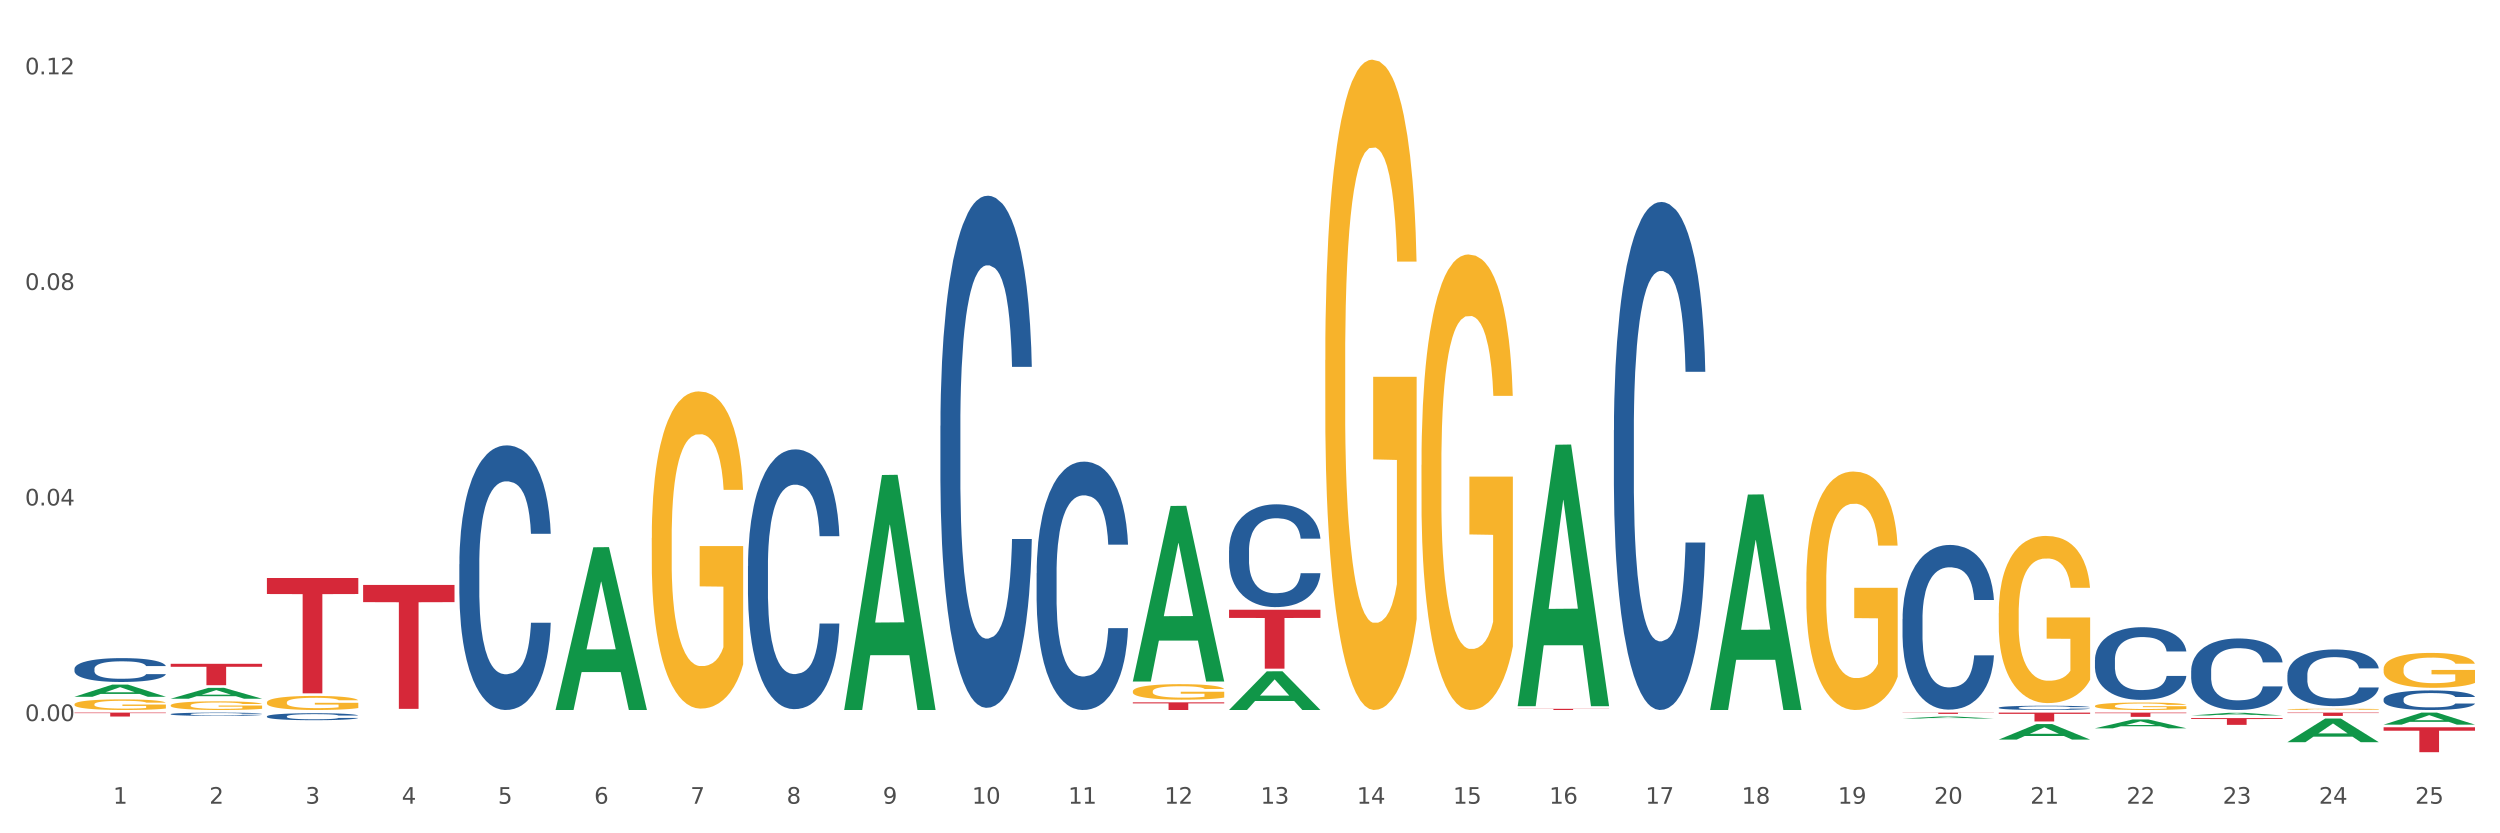 <?xml version="1.0" encoding="utf-8" standalone="no"?>
<!DOCTYPE svg PUBLIC "-//W3C//DTD SVG 1.1//EN"
  "http://www.w3.org/Graphics/SVG/1.1/DTD/svg11.dtd">
<svg xmlns:xlink="http://www.w3.org/1999/xlink" width="1080pt" height="360pt" viewBox="0 0 1080 360" xmlns="http://www.w3.org/2000/svg" version="1.1">
 <rect x="0" y="0" width="1080" height="360" fill="#333333" stroke="none"/>
 <defs>
  <style type="text/css">*{stroke-linejoin: round; stroke-linecap: butt}</style>
 </defs>
 <g id="figure_1">
  <g id="patch_1">
   <path d="M 0 360 
L 1080 360 
L 1080 0 
L 0 0 
z
" style="fill: #ffffff; stroke: #ffffff; stroke-linejoin: miter"/>
  </g>
  <g id="axes_1">
   <g id="matplotlib.axis_1">
    <g id="xtick_1">
     <g id="text_1">
      <!-- 1 -->
      <g style="fill: #4d4d4d" transform="translate(48.864 347.204) scale(0.096 -0.096)">
       <defs>
        <path id="DejaVuSans-31" d="M 794 531 
L 1825 531 
L 1825 4091 
L 703 3866 
L 703 4441 
L 1819 4666 
L 2450 4666 
L 2450 531 
L 3481 531 
L 3481 0 
L 794 0 
L 794 531 
z
" transform="scale(0.016)"/>
       </defs>
       <use xlink:href="#DejaVuSans-31"/>
      </g>
     </g>
    </g>
    <g id="xtick_2">
     <g id="text_2">
      <!-- 2 -->
      <g style="fill: #4d4d4d" transform="translate(90.428 347.204) scale(0.096 -0.096)">
       <defs>
        <path id="DejaVuSans-32" d="M 1228 531 
L 3431 531 
L 3431 0 
L 469 0 
L 469 531 
Q 828 903 1448 1529 
Q 2069 2156 2228 2338 
Q 2531 2678 2651 2914 
Q 2772 3150 2772 3378 
Q 2772 3750 2511 3984 
Q 2250 4219 1831 4219 
Q 1534 4219 1204 4116 
Q 875 4013 500 3803 
L 500 4441 
Q 881 4594 1212 4672 
Q 1544 4750 1819 4750 
Q 2544 4750 2975 4387 
Q 3406 4025 3406 3419 
Q 3406 3131 3298 2873 
Q 3191 2616 2906 2266 
Q 2828 2175 2409 1742 
Q 1991 1309 1228 531 
z
" transform="scale(0.016)"/>
       </defs>
       <use xlink:href="#DejaVuSans-32"/>
      </g>
     </g>
    </g>
    <g id="xtick_3">
     <g id="text_3">
      <!-- 3 -->
      <g style="fill: #4d4d4d" transform="translate(131.992 347.204) scale(0.096 -0.096)">
       <defs>
        <path id="DejaVuSans-33" d="M 2597 2516 
Q 3050 2419 3304 2112 
Q 3559 1806 3559 1356 
Q 3559 666 3084 287 
Q 2609 -91 1734 -91 
Q 1441 -91 1130 -33 
Q 819 25 488 141 
L 488 750 
Q 750 597 1062 519 
Q 1375 441 1716 441 
Q 2309 441 2620 675 
Q 2931 909 2931 1356 
Q 2931 1769 2642 2001 
Q 2353 2234 1838 2234 
L 1294 2234 
L 1294 2753 
L 1863 2753 
Q 2328 2753 2575 2939 
Q 2822 3125 2822 3475 
Q 2822 3834 2567 4026 
Q 2313 4219 1838 4219 
Q 1578 4219 1281 4162 
Q 984 4106 628 3988 
L 628 4550 
Q 988 4650 1302 4700 
Q 1616 4750 1894 4750 
Q 2613 4750 3031 4423 
Q 3450 4097 3450 3541 
Q 3450 3153 3228 2886 
Q 3006 2619 2597 2516 
z
" transform="scale(0.016)"/>
       </defs>
       <use xlink:href="#DejaVuSans-33"/>
      </g>
     </g>
    </g>
    <g id="xtick_4">
     <g id="text_4">
      <!-- 4 -->
      <g style="fill: #4d4d4d" transform="translate(173.556 347.204) scale(0.096 -0.096)">
       <defs>
        <path id="DejaVuSans-34" d="M 2419 4116 
L 825 1625 
L 2419 1625 
L 2419 4116 
z
M 2253 4666 
L 3047 4666 
L 3047 1625 
L 3713 1625 
L 3713 1100 
L 3047 1100 
L 3047 0 
L 2419 0 
L 2419 1100 
L 313 1100 
L 313 1709 
L 2253 4666 
z
" transform="scale(0.016)"/>
       </defs>
       <use xlink:href="#DejaVuSans-34"/>
      </g>
     </g>
    </g>
    <g id="xtick_5">
     <g id="text_5">
      <!-- 5 -->
      <g style="fill: #4d4d4d" transform="translate(215.12 347.204) scale(0.096 -0.096)">
       <defs>
        <path id="DejaVuSans-35" d="M 691 4666 
L 3169 4666 
L 3169 4134 
L 1269 4134 
L 1269 2991 
Q 1406 3038 1543 3061 
Q 1681 3084 1819 3084 
Q 2600 3084 3056 2656 
Q 3513 2228 3513 1497 
Q 3513 744 3044 326 
Q 2575 -91 1722 -91 
Q 1428 -91 1123 -41 
Q 819 9 494 109 
L 494 744 
Q 775 591 1075 516 
Q 1375 441 1709 441 
Q 2250 441 2565 725 
Q 2881 1009 2881 1497 
Q 2881 1984 2565 2268 
Q 2250 2553 1709 2553 
Q 1456 2553 1204 2497 
Q 953 2441 691 2322 
L 691 4666 
z
" transform="scale(0.016)"/>
       </defs>
       <use xlink:href="#DejaVuSans-35"/>
      </g>
     </g>
    </g>
    <g id="xtick_6">
     <g id="text_6">
      <!-- 6 -->
      <g style="fill: #4d4d4d" transform="translate(256.685 347.204) scale(0.096 -0.096)">
       <defs>
        <path id="DejaVuSans-36" d="M 2113 2584 
Q 1688 2584 1439 2293 
Q 1191 2003 1191 1497 
Q 1191 994 1439 701 
Q 1688 409 2113 409 
Q 2538 409 2786 701 
Q 3034 994 3034 1497 
Q 3034 2003 2786 2293 
Q 2538 2584 2113 2584 
z
M 3366 4563 
L 3366 3988 
Q 3128 4100 2886 4159 
Q 2644 4219 2406 4219 
Q 1781 4219 1451 3797 
Q 1122 3375 1075 2522 
Q 1259 2794 1537 2939 
Q 1816 3084 2150 3084 
Q 2853 3084 3261 2657 
Q 3669 2231 3669 1497 
Q 3669 778 3244 343 
Q 2819 -91 2113 -91 
Q 1303 -91 875 529 
Q 447 1150 447 2328 
Q 447 3434 972 4092 
Q 1497 4750 2381 4750 
Q 2619 4750 2861 4703 
Q 3103 4656 3366 4563 
z
" transform="scale(0.016)"/>
       </defs>
       <use xlink:href="#DejaVuSans-36"/>
      </g>
     </g>
    </g>
    <g id="xtick_7">
     <g id="text_7">
      <!-- 7 -->
      <g style="fill: #4d4d4d" transform="translate(298.249 347.204) scale(0.096 -0.096)">
       <defs>
        <path id="DejaVuSans-37" d="M 525 4666 
L 3525 4666 
L 3525 4397 
L 1831 0 
L 1172 0 
L 2766 4134 
L 525 4134 
L 525 4666 
z
" transform="scale(0.016)"/>
       </defs>
       <use xlink:href="#DejaVuSans-37"/>
      </g>
     </g>
    </g>
    <g id="xtick_8">
     <g id="text_8">
      <!-- 8 -->
      <g style="fill: #4d4d4d" transform="translate(339.813 347.204) scale(0.096 -0.096)">
       <defs>
        <path id="DejaVuSans-38" d="M 2034 2216 
Q 1584 2216 1326 1975 
Q 1069 1734 1069 1313 
Q 1069 891 1326 650 
Q 1584 409 2034 409 
Q 2484 409 2743 651 
Q 3003 894 3003 1313 
Q 3003 1734 2745 1975 
Q 2488 2216 2034 2216 
z
M 1403 2484 
Q 997 2584 770 2862 
Q 544 3141 544 3541 
Q 544 4100 942 4425 
Q 1341 4750 2034 4750 
Q 2731 4750 3128 4425 
Q 3525 4100 3525 3541 
Q 3525 3141 3298 2862 
Q 3072 2584 2669 2484 
Q 3125 2378 3379 2068 
Q 3634 1759 3634 1313 
Q 3634 634 3220 271 
Q 2806 -91 2034 -91 
Q 1263 -91 848 271 
Q 434 634 434 1313 
Q 434 1759 690 2068 
Q 947 2378 1403 2484 
z
M 1172 3481 
Q 1172 3119 1398 2916 
Q 1625 2713 2034 2713 
Q 2441 2713 2670 2916 
Q 2900 3119 2900 3481 
Q 2900 3844 2670 4047 
Q 2441 4250 2034 4250 
Q 1625 4250 1398 4047 
Q 1172 3844 1172 3481 
z
" transform="scale(0.016)"/>
       </defs>
       <use xlink:href="#DejaVuSans-38"/>
      </g>
     </g>
    </g>
    <g id="xtick_9">
     <g id="text_9">
      <!-- 9 -->
      <g style="fill: #4d4d4d" transform="translate(381.377 347.204) scale(0.096 -0.096)">
       <defs>
        <path id="DejaVuSans-39" d="M 703 97 
L 703 672 
Q 941 559 1184 500 
Q 1428 441 1663 441 
Q 2288 441 2617 861 
Q 2947 1281 2994 2138 
Q 2813 1869 2534 1725 
Q 2256 1581 1919 1581 
Q 1219 1581 811 2004 
Q 403 2428 403 3163 
Q 403 3881 828 4315 
Q 1253 4750 1959 4750 
Q 2769 4750 3195 4129 
Q 3622 3509 3622 2328 
Q 3622 1225 3098 567 
Q 2575 -91 1691 -91 
Q 1453 -91 1209 -44 
Q 966 3 703 97 
z
M 1959 2075 
Q 2384 2075 2632 2365 
Q 2881 2656 2881 3163 
Q 2881 3666 2632 3958 
Q 2384 4250 1959 4250 
Q 1534 4250 1286 3958 
Q 1038 3666 1038 3163 
Q 1038 2656 1286 2365 
Q 1534 2075 1959 2075 
z
" transform="scale(0.016)"/>
       </defs>
       <use xlink:href="#DejaVuSans-39"/>
      </g>
     </g>
    </g>
    <g id="xtick_10">
     <g id="text_10">
      <!-- 10 -->
      <g style="fill: #4d4d4d" transform="translate(419.887 347.204) scale(0.096 -0.096)">
       <defs>
        <path id="DejaVuSans-30" d="M 2034 4250 
Q 1547 4250 1301 3770 
Q 1056 3291 1056 2328 
Q 1056 1369 1301 889 
Q 1547 409 2034 409 
Q 2525 409 2770 889 
Q 3016 1369 3016 2328 
Q 3016 3291 2770 3770 
Q 2525 4250 2034 4250 
z
M 2034 4750 
Q 2819 4750 3233 4129 
Q 3647 3509 3647 2328 
Q 3647 1150 3233 529 
Q 2819 -91 2034 -91 
Q 1250 -91 836 529 
Q 422 1150 422 2328 
Q 422 3509 836 4129 
Q 1250 4750 2034 4750 
z
" transform="scale(0.016)"/>
       </defs>
       <use xlink:href="#DejaVuSans-31"/>
       <use xlink:href="#DejaVuSans-30" transform="translate(63.623 0)"/>
      </g>
     </g>
    </g>
    <g id="xtick_11">
     <g id="text_11">
      <!-- 11 -->
      <g style="fill: #4d4d4d" transform="translate(461.451 347.204) scale(0.096 -0.096)">
       <use xlink:href="#DejaVuSans-31"/>
       <use xlink:href="#DejaVuSans-31" transform="translate(63.623 0)"/>
      </g>
     </g>
    </g>
    <g id="xtick_12">
     <g id="text_12">
      <!-- 12 -->
      <g style="fill: #4d4d4d" transform="translate(503.015 347.204) scale(0.096 -0.096)">
       <use xlink:href="#DejaVuSans-31"/>
       <use xlink:href="#DejaVuSans-32" transform="translate(63.623 0)"/>
      </g>
     </g>
    </g>
    <g id="xtick_13">
     <g id="text_13">
      <!-- 13 -->
      <g style="fill: #4d4d4d" transform="translate(544.58 347.204) scale(0.096 -0.096)">
       <use xlink:href="#DejaVuSans-31"/>
       <use xlink:href="#DejaVuSans-33" transform="translate(63.623 0)"/>
      </g>
     </g>
    </g>
    <g id="xtick_14">
     <g id="text_14">
      <!-- 14 -->
      <g style="fill: #4d4d4d" transform="translate(586.144 347.204) scale(0.096 -0.096)">
       <use xlink:href="#DejaVuSans-31"/>
       <use xlink:href="#DejaVuSans-34" transform="translate(63.623 0)"/>
      </g>
     </g>
    </g>
    <g id="xtick_15">
     <g id="text_15">
      <!-- 15 -->
      <g style="fill: #4d4d4d" transform="translate(627.708 347.204) scale(0.096 -0.096)">
       <use xlink:href="#DejaVuSans-31"/>
       <use xlink:href="#DejaVuSans-35" transform="translate(63.623 0)"/>
      </g>
     </g>
    </g>
    <g id="xtick_16">
     <g id="text_16">
      <!-- 16 -->
      <g style="fill: #4d4d4d" transform="translate(669.272 347.204) scale(0.096 -0.096)">
       <use xlink:href="#DejaVuSans-31"/>
       <use xlink:href="#DejaVuSans-36" transform="translate(63.623 0)"/>
      </g>
     </g>
    </g>
    <g id="xtick_17">
     <g id="text_17">
      <!-- 17 -->
      <g style="fill: #4d4d4d" transform="translate(710.836 347.204) scale(0.096 -0.096)">
       <use xlink:href="#DejaVuSans-31"/>
       <use xlink:href="#DejaVuSans-37" transform="translate(63.623 0)"/>
      </g>
     </g>
    </g>
    <g id="xtick_18">
     <g id="text_18">
      <!-- 18 -->
      <g style="fill: #4d4d4d" transform="translate(752.4 347.204) scale(0.096 -0.096)">
       <use xlink:href="#DejaVuSans-31"/>
       <use xlink:href="#DejaVuSans-38" transform="translate(63.623 0)"/>
      </g>
     </g>
    </g>
    <g id="xtick_19">
     <g id="text_19">
      <!-- 19 -->
      <g style="fill: #4d4d4d" transform="translate(793.964 347.204) scale(0.096 -0.096)">
       <use xlink:href="#DejaVuSans-31"/>
       <use xlink:href="#DejaVuSans-39" transform="translate(63.623 0)"/>
      </g>
     </g>
    </g>
    <g id="xtick_20">
     <g id="text_20">
      <!-- 20 -->
      <g style="fill: #4d4d4d" transform="translate(835.528 347.204) scale(0.096 -0.096)">
       <use xlink:href="#DejaVuSans-32"/>
       <use xlink:href="#DejaVuSans-30" transform="translate(63.623 0)"/>
      </g>
     </g>
    </g>
    <g id="xtick_21">
     <g id="text_21">
      <!-- 21 -->
      <g style="fill: #4d4d4d" transform="translate(877.093 347.204) scale(0.096 -0.096)">
       <use xlink:href="#DejaVuSans-32"/>
       <use xlink:href="#DejaVuSans-31" transform="translate(63.623 0)"/>
      </g>
     </g>
    </g>
    <g id="xtick_22">
     <g id="text_22">
      <!-- 22 -->
      <g style="fill: #4d4d4d" transform="translate(918.657 347.204) scale(0.096 -0.096)">
       <use xlink:href="#DejaVuSans-32"/>
       <use xlink:href="#DejaVuSans-32" transform="translate(63.623 0)"/>
      </g>
     </g>
    </g>
    <g id="xtick_23">
     <g id="text_23">
      <!-- 23 -->
      <g style="fill: #4d4d4d" transform="translate(960.221 347.204) scale(0.096 -0.096)">
       <use xlink:href="#DejaVuSans-32"/>
       <use xlink:href="#DejaVuSans-33" transform="translate(63.623 0)"/>
      </g>
     </g>
    </g>
    <g id="xtick_24">
     <g id="text_24">
      <!-- 24 -->
      <g style="fill: #4d4d4d" transform="translate(1001.785 347.204) scale(0.096 -0.096)">
       <use xlink:href="#DejaVuSans-32"/>
       <use xlink:href="#DejaVuSans-34" transform="translate(63.623 0)"/>
      </g>
     </g>
    </g>
    <g id="xtick_25">
     <g id="text_25">
      <!-- 25 -->
      <g style="fill: #4d4d4d" transform="translate(1043.349 347.204) scale(0.096 -0.096)">
       <use xlink:href="#DejaVuSans-32"/>
       <use xlink:href="#DejaVuSans-35" transform="translate(63.623 0)"/>
      </g>
     </g>
    </g>
    <g id="xtick_26"/>
    <g id="xtick_27"/>
    <g id="xtick_28"/>
    <g id="xtick_29"/>
    <g id="xtick_30"/>
    <g id="xtick_31"/>
    <g id="xtick_32"/>
    <g id="xtick_33"/>
    <g id="xtick_34"/>
    <g id="xtick_35"/>
    <g id="xtick_36"/>
    <g id="xtick_37"/>
    <g id="xtick_38"/>
    <g id="xtick_39"/>
    <g id="xtick_40"/>
    <g id="xtick_41"/>
    <g id="xtick_42"/>
    <g id="xtick_43"/>
    <g id="xtick_44"/>
    <g id="xtick_45"/>
    <g id="xtick_46"/>
    <g id="xtick_47"/>
    <g id="xtick_48"/>
    <g id="xtick_49"/>
   </g>
   <g id="matplotlib.axis_2">
    <g id="ytick_1">
     <g id="text_26">
      <!-- 0.00 -->
      <g style="fill: #4d4d4d" transform="translate(10.8 311.498) scale(0.096 -0.096)">
       <defs>
        <path id="DejaVuSans-2e" d="M 684 794 
L 1344 794 
L 1344 0 
L 684 0 
L 684 794 
z
" transform="scale(0.016)"/>
       </defs>
       <use xlink:href="#DejaVuSans-30"/>
       <use xlink:href="#DejaVuSans-2e" transform="translate(63.623 0)"/>
       <use xlink:href="#DejaVuSans-30" transform="translate(95.41 0)"/>
       <use xlink:href="#DejaVuSans-30" transform="translate(159.033 0)"/>
      </g>
     </g>
    </g>
    <g id="ytick_2">
     <g id="text_27">
      <!-- 0.04 -->
      <g style="fill: #4d4d4d" transform="translate(10.8 218.372) scale(0.096 -0.096)">
       <use xlink:href="#DejaVuSans-30"/>
       <use xlink:href="#DejaVuSans-2e" transform="translate(63.623 0)"/>
       <use xlink:href="#DejaVuSans-30" transform="translate(95.41 0)"/>
       <use xlink:href="#DejaVuSans-34" transform="translate(159.033 0)"/>
      </g>
     </g>
    </g>
    <g id="ytick_3">
     <g id="text_28">
      <!-- 0.08 -->
      <g style="fill: #4d4d4d" transform="translate(10.8 125.246) scale(0.096 -0.096)">
       <use xlink:href="#DejaVuSans-30"/>
       <use xlink:href="#DejaVuSans-2e" transform="translate(63.623 0)"/>
       <use xlink:href="#DejaVuSans-30" transform="translate(95.41 0)"/>
       <use xlink:href="#DejaVuSans-38" transform="translate(159.033 0)"/>
      </g>
     </g>
    </g>
    <g id="ytick_4">
     <g id="text_29">
      <!-- 0.12 -->
      <g style="fill: #4d4d4d" transform="translate(10.8 32.121) scale(0.096 -0.096)">
       <use xlink:href="#DejaVuSans-30"/>
       <use xlink:href="#DejaVuSans-2e" transform="translate(63.623 0)"/>
       <use xlink:href="#DejaVuSans-31" transform="translate(95.41 0)"/>
       <use xlink:href="#DejaVuSans-32" transform="translate(159.033 0)"/>
      </g>
     </g>
    </g>
    <g id="ytick_5"/>
    <g id="ytick_6"/>
    <g id="ytick_7"/>
   </g>
   <g id="PolyCollection_1">
    <path d="M 32.175 300.995 
L 32.216 300.991 
L 48.499 295.752 
L 55.256 295.747 
L 71.661 301.005 
L 63.845 301.005 
L 60.304 299.781 
L 43.492 299.781 
L 43.369 299.801 
L 39.95 301.005 
L 32.175 301.005 
L 32.175 300.995 
L 45.608 299.05 
L 58.187 299.045 
L 51.959 296.868 
L 51.877 296.858 
L 51.796 296.873 
L 45.568 299.045 
L 45.608 299.05 
L 32.175 300.995 
z
" clip-path="url(#p4728212bb1)" style="fill: #109648"/>
    <path d="M 323.124 244.553 
L 323.171 244.45 
L 323.171 241.581 
L 323.311 237.686 
L 323.824 230.511 
L 324.477 225.079 
L 325.598 218.725 
L 326.204 216.06 
L 326.998 213.088 
L 328.631 208.271 
L 330.498 204.171 
L 331.805 201.916 
L 332.785 200.481 
L 334.979 197.919 
L 336.239 196.791 
L 337.546 195.869 
L 338.666 195.254 
L 340.533 194.537 
L 342.027 194.229 
L 343.754 194.127 
L 345.201 194.229 
L 347.114 194.639 
L 349.915 195.869 
L 350.988 196.586 
L 352.435 197.816 
L 353.929 199.456 
L 355.142 201.096 
L 356.542 203.453 
L 357.989 206.528 
L 359.389 210.423 
L 360.369 214.01 
L 361.163 217.802 
L 361.863 222.415 
L 362.376 227.437 
L 362.61 231.639 
L 354.069 231.639 
L 353.835 227.847 
L 353.368 223.747 
L 352.902 220.98 
L 352.388 218.725 
L 351.595 216.163 
L 350.895 214.523 
L 349.728 212.575 
L 348.654 211.345 
L 347.768 210.628 
L 346.694 210.013 
L 344.407 209.398 
L 342.774 209.398 
L 341.747 209.603 
L 340.487 210.115 
L 339.413 210.833 
L 338.153 212.063 
L 337.173 213.395 
L 336.193 215.138 
L 335.632 216.367 
L 334.792 218.622 
L 334.232 220.467 
L 333.485 223.644 
L 333.065 225.899 
L 332.319 231.741 
L 331.992 236.046 
L 331.852 239.018 
L 331.759 242.298 
L 331.759 258.287 
L 332.039 265.461 
L 332.272 268.536 
L 332.645 272.021 
L 333.345 276.53 
L 334.372 280.938 
L 335.446 284.115 
L 336.333 286.062 
L 337.173 287.497 
L 338.013 288.625 
L 339.04 289.649 
L 339.88 290.264 
L 341.14 290.879 
L 342.633 291.187 
L 343.8 291.187 
L 346.181 290.674 
L 347.254 290.162 
L 348.281 289.444 
L 349.401 288.317 
L 350.288 287.087 
L 350.801 286.165 
L 351.642 284.217 
L 352.295 282.168 
L 352.855 279.81 
L 353.228 277.76 
L 353.648 274.686 
L 353.975 271.201 
L 354.069 269.356 
L 362.61 269.356 
L 362.423 273.046 
L 362.096 276.633 
L 361.443 281.45 
L 360.93 284.217 
L 360.136 287.6 
L 359.296 290.469 
L 358.129 293.647 
L 357.056 296.004 
L 355.935 298.054 
L 354.722 299.899 
L 352.528 302.461 
L 351.735 303.178 
L 350.055 304.408 
L 348.748 305.126 
L 346.834 305.843 
L 344.874 306.253 
L 342.82 306.356 
L 341 306.151 
L 338.993 305.536 
L 337.733 304.921 
L 336.333 303.998 
L 334.699 302.563 
L 333.159 300.821 
L 331.712 298.771 
L 330.358 296.414 
L 329.098 293.749 
L 327.465 289.342 
L 326.251 285.037 
L 325.364 281.04 
L 324.757 277.658 
L 324.151 273.353 
L 323.824 270.381 
L 323.311 263.206 
L 323.124 256.544 
L 323.124 244.553 
z
" clip-path="url(#p4728212bb1)" style="fill: #255c99"/>
    <path d="M 406.252 183.957 
L 406.299 183.755 
L 406.299 178.097 
L 406.439 170.419 
L 406.952 156.276 
L 407.606 145.567 
L 408.726 133.04 
L 409.333 127.787 
L 410.126 121.928 
L 411.76 112.432 
L 413.627 104.35 
L 414.933 99.905 
L 415.914 97.076 
L 418.107 92.025 
L 419.367 89.802 
L 420.674 87.984 
L 421.794 86.771 
L 423.661 85.357 
L 425.155 84.751 
L 426.882 84.549 
L 428.329 84.751 
L 430.242 85.559 
L 433.043 87.984 
L 434.116 89.398 
L 435.563 91.823 
L 437.057 95.055 
L 438.27 98.288 
L 439.671 102.935 
L 441.117 108.997 
L 442.518 116.675 
L 443.498 123.746 
L 444.291 131.222 
L 444.991 140.314 
L 445.505 150.215 
L 445.738 158.499 
L 437.197 158.499 
L 436.963 151.023 
L 436.497 142.941 
L 436.03 137.486 
L 435.517 133.04 
L 434.723 127.989 
L 434.023 124.756 
L 432.856 120.918 
L 431.783 118.493 
L 430.896 117.079 
L 429.822 115.866 
L 427.535 114.654 
L 425.902 114.654 
L 424.875 115.058 
L 423.615 116.068 
L 422.541 117.483 
L 421.281 119.907 
L 420.301 122.534 
L 419.321 125.969 
L 418.761 128.393 
L 417.921 132.838 
L 417.36 136.475 
L 416.614 142.739 
L 416.194 147.184 
L 415.447 158.701 
L 415.12 167.187 
L 414.98 173.046 
L 414.887 179.512 
L 414.887 211.031 
L 415.167 225.175 
L 415.4 231.236 
L 415.774 238.106 
L 416.474 246.996 
L 417.501 255.684 
L 418.574 261.947 
L 419.461 265.786 
L 420.301 268.615 
L 421.141 270.838 
L 422.168 272.858 
L 423.008 274.07 
L 424.268 275.283 
L 425.762 275.889 
L 426.929 275.889 
L 429.309 274.879 
L 430.382 273.868 
L 431.409 272.454 
L 432.529 270.231 
L 433.416 267.807 
L 433.93 265.988 
L 434.77 262.15 
L 435.423 258.109 
L 435.983 253.461 
L 436.357 249.42 
L 436.777 243.359 
L 437.103 236.489 
L 437.197 232.852 
L 445.738 232.852 
L 445.551 240.126 
L 445.225 247.198 
L 444.571 256.694 
L 444.058 262.15 
L 443.264 268.817 
L 442.424 274.474 
L 441.257 280.738 
L 440.184 285.385 
L 439.064 289.426 
L 437.85 293.063 
L 435.657 298.114 
L 434.863 299.529 
L 433.183 301.953 
L 431.876 303.367 
L 429.962 304.782 
L 428.002 305.59 
L 425.948 305.792 
L 424.128 305.388 
L 422.121 304.176 
L 420.861 302.963 
L 419.461 301.145 
L 417.827 298.316 
L 416.287 294.881 
L 414.84 290.84 
L 413.487 286.193 
L 412.226 280.94 
L 410.593 272.252 
L 409.379 263.766 
L 408.492 255.886 
L 407.886 249.218 
L 407.279 240.732 
L 406.952 234.873 
L 406.439 220.73 
L 406.252 207.596 
L 406.252 183.957 
z
" clip-path="url(#p4728212bb1)" style="fill: #255c99"/>
    <path d="M 447.816 247.633 
L 447.863 247.535 
L 447.863 244.791 
L 448.003 241.068 
L 448.516 234.208 
L 449.17 229.014 
L 450.29 222.939 
L 450.897 220.391 
L 451.69 217.549 
L 453.324 212.944 
L 455.191 209.024 
L 456.498 206.868 
L 457.478 205.496 
L 459.671 203.047 
L 460.932 201.969 
L 462.238 201.087 
L 463.359 200.499 
L 465.226 199.813 
L 466.719 199.519 
L 468.446 199.421 
L 469.893 199.519 
L 471.807 199.911 
L 474.607 201.087 
L 475.68 201.773 
L 477.127 202.949 
L 478.621 204.516 
L 479.834 206.084 
L 481.235 208.338 
L 482.682 211.278 
L 484.082 215.002 
L 485.062 218.431 
L 485.855 222.057 
L 486.555 226.467 
L 487.069 231.268 
L 487.302 235.286 
L 478.761 235.286 
L 478.528 231.66 
L 478.061 227.741 
L 477.594 225.095 
L 477.081 222.939 
L 476.287 220.489 
L 475.587 218.921 
L 474.42 217.059 
L 473.347 215.884 
L 472.46 215.198 
L 471.386 214.61 
L 469.099 214.022 
L 467.466 214.022 
L 466.439 214.218 
L 465.179 214.708 
L 464.105 215.394 
L 462.845 216.569 
L 461.865 217.843 
L 460.885 219.509 
L 460.325 220.685 
L 459.485 222.841 
L 458.925 224.605 
L 458.178 227.643 
L 457.758 229.798 
L 457.011 235.384 
L 456.684 239.5 
L 456.544 242.341 
L 456.451 245.477 
L 456.451 260.764 
L 456.731 267.623 
L 456.964 270.563 
L 457.338 273.895 
L 458.038 278.207 
L 459.065 282.42 
L 460.138 285.458 
L 461.025 287.32 
L 461.865 288.692 
L 462.705 289.77 
L 463.732 290.75 
L 464.572 291.338 
L 465.832 291.925 
L 467.326 292.219 
L 468.493 292.219 
L 470.873 291.73 
L 471.947 291.24 
L 472.973 290.554 
L 474.094 289.476 
L 474.98 288.3 
L 475.494 287.418 
L 476.334 285.556 
L 476.987 283.596 
L 477.547 281.342 
L 477.921 279.382 
L 478.341 276.443 
L 478.668 273.111 
L 478.761 271.347 
L 487.302 271.347 
L 487.116 274.875 
L 486.789 278.305 
L 486.135 282.91 
L 485.622 285.556 
L 484.829 288.79 
L 483.988 291.534 
L 482.822 294.571 
L 481.748 296.825 
L 480.628 298.785 
L 479.414 300.549 
L 477.221 302.999 
L 476.427 303.685 
L 474.747 304.86 
L 473.44 305.546 
L 471.527 306.232 
L 469.566 306.624 
L 467.513 306.722 
L 465.692 306.526 
L 463.685 305.938 
L 462.425 305.35 
L 461.025 304.469 
L 459.391 303.097 
L 457.851 301.431 
L 456.404 299.471 
L 455.051 297.217 
L 453.791 294.669 
L 452.157 290.456 
L 450.943 286.34 
L 450.057 282.518 
L 449.45 279.284 
L 448.843 275.169 
L 448.516 272.327 
L 448.003 265.468 
L 447.816 259.098 
L 447.816 247.633 
z
" clip-path="url(#p4728212bb1)" style="fill: #255c99"/>
    <path d="M 530.945 237.814 
L 530.991 237.774 
L 530.991 236.638 
L 531.131 235.096 
L 531.645 232.257 
L 532.298 230.106 
L 533.418 227.591 
L 534.025 226.536 
L 534.818 225.36 
L 536.452 223.453 
L 538.319 221.83 
L 539.626 220.938 
L 540.606 220.37 
L 542.8 219.355 
L 544.06 218.909 
L 545.367 218.544 
L 546.487 218.301 
L 548.354 218.017 
L 549.847 217.895 
L 551.574 217.854 
L 553.021 217.895 
L 554.935 218.057 
L 557.735 218.544 
L 558.809 218.828 
L 560.256 219.315 
L 561.749 219.964 
L 562.963 220.613 
L 564.363 221.546 
L 565.81 222.763 
L 567.21 224.305 
L 568.19 225.725 
L 568.984 227.226 
L 569.684 229.052 
L 570.197 231.039 
L 570.43 232.703 
L 561.889 232.703 
L 561.656 231.202 
L 561.189 229.579 
L 560.722 228.484 
L 560.209 227.591 
L 559.415 226.577 
L 558.715 225.928 
L 557.549 225.157 
L 556.475 224.67 
L 555.588 224.386 
L 554.515 224.143 
L 552.228 223.899 
L 550.594 223.899 
L 549.567 223.98 
L 548.307 224.183 
L 547.234 224.467 
L 545.973 224.954 
L 544.993 225.481 
L 544.013 226.171 
L 543.453 226.658 
L 542.613 227.55 
L 542.053 228.281 
L 541.306 229.538 
L 540.886 230.431 
L 540.139 232.743 
L 539.813 234.447 
L 539.673 235.624 
L 539.579 236.922 
L 539.579 243.251 
L 539.859 246.091 
L 540.093 247.308 
L 540.466 248.687 
L 541.166 250.472 
L 542.193 252.217 
L 543.266 253.474 
L 544.153 254.245 
L 544.993 254.813 
L 545.833 255.259 
L 546.86 255.665 
L 547.7 255.908 
L 548.961 256.152 
L 550.454 256.274 
L 551.621 256.274 
L 554.001 256.071 
L 555.075 255.868 
L 556.102 255.584 
L 557.222 255.138 
L 558.109 254.651 
L 558.622 254.286 
L 559.462 253.515 
L 560.116 252.703 
L 560.676 251.77 
L 561.049 250.959 
L 561.469 249.742 
L 561.796 248.362 
L 561.889 247.632 
L 570.43 247.632 
L 570.244 249.093 
L 569.917 250.513 
L 569.264 252.419 
L 568.75 253.515 
L 567.957 254.854 
L 567.117 255.99 
L 565.95 257.247 
L 564.876 258.18 
L 563.756 258.992 
L 562.543 259.722 
L 560.349 260.736 
L 559.555 261.02 
L 557.875 261.507 
L 556.568 261.791 
L 554.655 262.075 
L 552.694 262.237 
L 550.641 262.278 
L 548.821 262.197 
L 546.814 261.953 
L 545.553 261.71 
L 544.153 261.345 
L 542.52 260.777 
L 540.979 260.087 
L 539.532 259.276 
L 538.179 258.343 
L 536.919 257.288 
L 535.285 255.543 
L 534.072 253.839 
L 533.185 252.257 
L 532.578 250.918 
L 531.971 249.214 
L 531.645 248.038 
L 531.131 245.198 
L 530.945 242.561 
L 530.945 237.814 
z
" clip-path="url(#p4728212bb1)" style="fill: #255c99"/>
    <path d="M 697.201 185.859 
L 697.248 185.659 
L 697.248 180.046 
L 697.388 172.43 
L 697.901 158.399 
L 698.555 147.776 
L 699.675 135.349 
L 700.282 130.138 
L 701.075 124.325 
L 702.709 114.904 
L 704.575 106.887 
L 705.882 102.477 
L 706.863 99.671 
L 709.056 94.66 
L 710.316 92.455 
L 711.623 90.652 
L 712.743 89.449 
L 714.61 88.046 
L 716.104 87.445 
L 717.831 87.244 
L 719.278 87.445 
L 721.191 88.246 
L 723.992 90.652 
L 725.065 92.055 
L 726.512 94.46 
L 728.006 97.667 
L 729.219 100.874 
L 730.619 105.484 
L 732.066 111.497 
L 733.466 119.114 
L 734.447 126.129 
L 735.24 133.545 
L 735.94 142.565 
L 736.454 152.386 
L 736.687 160.604 
L 728.146 160.604 
L 727.912 153.188 
L 727.446 145.17 
L 726.979 139.759 
L 726.465 135.349 
L 725.672 130.338 
L 724.972 127.131 
L 723.805 123.323 
L 722.732 120.917 
L 721.845 119.514 
L 720.771 118.312 
L 718.484 117.109 
L 716.851 117.109 
L 715.824 117.51 
L 714.564 118.512 
L 713.49 119.915 
L 712.23 122.321 
L 711.25 124.926 
L 710.27 128.334 
L 709.71 130.739 
L 708.869 135.148 
L 708.309 138.756 
L 707.563 144.97 
L 707.143 149.379 
L 706.396 160.804 
L 706.069 169.223 
L 705.929 175.035 
L 705.836 181.449 
L 705.836 212.718 
L 706.116 226.748 
L 706.349 232.761 
L 706.722 239.576 
L 707.423 248.395 
L 708.449 257.014 
L 709.523 263.228 
L 710.41 267.036 
L 711.25 269.842 
L 712.09 272.047 
L 713.117 274.051 
L 713.957 275.254 
L 715.217 276.456 
L 716.711 277.058 
L 717.877 277.058 
L 720.258 276.056 
L 721.331 275.053 
L 722.358 273.65 
L 723.478 271.445 
L 724.365 269.04 
L 724.879 267.236 
L 725.719 263.428 
L 726.372 259.419 
L 726.932 254.809 
L 727.306 250.8 
L 727.726 244.787 
L 728.052 237.973 
L 728.146 234.365 
L 736.687 234.365 
L 736.5 241.58 
L 736.174 248.596 
L 735.52 258.016 
L 735.007 263.428 
L 734.213 270.042 
L 733.373 275.655 
L 732.206 281.868 
L 731.133 286.478 
L 730.013 290.487 
L 728.799 294.095 
L 726.605 299.106 
L 725.812 300.509 
L 724.132 302.914 
L 722.825 304.317 
L 720.911 305.72 
L 718.951 306.522 
L 716.897 306.722 
L 715.077 306.321 
L 713.07 305.119 
L 711.81 303.916 
L 710.41 302.112 
L 708.776 299.306 
L 707.236 295.899 
L 705.789 291.89 
L 704.435 287.28 
L 703.175 282.069 
L 701.542 273.45 
L 700.328 265.031 
L 699.441 257.214 
L 698.835 250.6 
L 698.228 242.182 
L 697.901 236.369 
L 697.388 222.338 
L 697.201 209.31 
L 697.201 185.859 
z
" clip-path="url(#p4728212bb1)" style="fill: #255c99"/>
    <path d="M 821.893 267.382 
L 821.94 267.317 
L 821.94 265.497 
L 822.08 263.028 
L 822.594 258.479 
L 823.247 255.035 
L 824.367 251.006 
L 824.974 249.316 
L 825.767 247.432 
L 827.401 244.377 
L 829.268 241.778 
L 830.575 240.348 
L 831.555 239.439 
L 833.749 237.814 
L 835.009 237.099 
L 836.316 236.514 
L 837.436 236.125 
L 839.303 235.67 
L 840.796 235.475 
L 842.523 235.41 
L 843.97 235.475 
L 845.884 235.735 
L 848.684 236.514 
L 849.758 236.969 
L 851.204 237.749 
L 852.698 238.789 
L 853.912 239.829 
L 855.312 241.323 
L 856.759 243.273 
L 858.159 245.742 
L 859.139 248.017 
L 859.932 250.421 
L 860.633 253.345 
L 861.146 256.529 
L 861.379 259.194 
L 852.838 259.194 
L 852.605 256.789 
L 852.138 254.19 
L 851.671 252.435 
L 851.158 251.006 
L 850.364 249.381 
L 849.664 248.341 
L 848.497 247.107 
L 847.424 246.327 
L 846.537 245.872 
L 845.464 245.482 
L 843.177 245.092 
L 841.543 245.092 
L 840.516 245.222 
L 839.256 245.547 
L 838.183 246.002 
L 836.922 246.782 
L 835.942 247.627 
L 834.962 248.731 
L 834.402 249.511 
L 833.562 250.941 
L 833.002 252.11 
L 832.255 254.125 
L 831.835 255.555 
L 831.088 259.259 
L 830.761 261.988 
L 830.621 263.872 
L 830.528 265.952 
L 830.528 276.089 
L 830.808 280.638 
L 831.041 282.588 
L 831.415 284.797 
L 832.115 287.656 
L 833.142 290.451 
L 834.215 292.465 
L 835.102 293.7 
L 835.942 294.61 
L 836.782 295.324 
L 837.809 295.974 
L 838.649 296.364 
L 839.909 296.754 
L 841.403 296.949 
L 842.57 296.949 
L 844.95 296.624 
L 846.024 296.299 
L 847.051 295.844 
L 848.171 295.129 
L 849.058 294.35 
L 849.571 293.765 
L 850.411 292.53 
L 851.064 291.23 
L 851.625 289.736 
L 851.998 288.436 
L 852.418 286.487 
L 852.745 284.277 
L 852.838 283.108 
L 861.379 283.108 
L 861.193 285.447 
L 860.866 287.721 
L 860.213 290.776 
L 859.699 292.53 
L 858.906 294.675 
L 858.066 296.494 
L 856.899 298.509 
L 855.825 300.003 
L 854.705 301.303 
L 853.492 302.473 
L 851.298 304.097 
L 850.504 304.552 
L 848.824 305.332 
L 847.517 305.787 
L 845.604 306.242 
L 843.643 306.502 
L 841.59 306.567 
L 839.769 306.437 
L 837.762 306.047 
L 836.502 305.657 
L 835.102 305.072 
L 833.469 304.162 
L 831.928 303.057 
L 830.481 301.758 
L 829.128 300.263 
L 827.868 298.574 
L 826.234 295.779 
L 825.021 293.05 
L 824.134 290.516 
L 823.527 288.371 
L 822.92 285.642 
L 822.594 283.757 
L 822.08 279.209 
L 821.893 274.985 
L 821.893 267.382 
z
" clip-path="url(#p4728212bb1)" style="fill: #255c99"/>
    <path d="M 863.458 305.704 
L 863.504 305.702 
L 863.504 305.655 
L 863.644 305.59 
L 864.158 305.472 
L 864.811 305.383 
L 865.931 305.278 
L 866.538 305.234 
L 867.331 305.185 
L 868.965 305.105 
L 870.832 305.038 
L 872.139 305.001 
L 873.119 304.977 
L 875.313 304.935 
L 876.573 304.916 
L 877.88 304.901 
L 879 304.891 
L 880.867 304.879 
L 882.36 304.874 
L 884.087 304.872 
L 885.534 304.874 
L 887.448 304.881 
L 890.248 304.901 
L 891.322 304.913 
L 892.769 304.933 
L 894.262 304.96 
L 895.476 304.987 
L 896.876 305.026 
L 898.323 305.077 
L 899.723 305.141 
L 900.703 305.2 
L 901.497 305.263 
L 902.197 305.339 
L 902.71 305.421 
L 902.943 305.491 
L 894.402 305.491 
L 894.169 305.428 
L 893.702 305.361 
L 893.235 305.315 
L 892.722 305.278 
L 891.929 305.236 
L 891.228 305.208 
L 890.062 305.176 
L 888.988 305.156 
L 888.101 305.144 
L 887.028 305.134 
L 884.741 305.124 
L 883.107 305.124 
L 882.08 305.127 
L 880.82 305.136 
L 879.747 305.148 
L 878.486 305.168 
L 877.506 305.19 
L 876.526 305.219 
L 875.966 305.239 
L 875.126 305.276 
L 874.566 305.306 
L 873.819 305.359 
L 873.399 305.396 
L 872.652 305.492 
L 872.326 305.563 
L 872.186 305.612 
L 872.092 305.666 
L 872.092 305.93 
L 872.372 306.048 
L 872.606 306.099 
L 872.979 306.156 
L 873.679 306.231 
L 874.706 306.303 
L 875.779 306.356 
L 876.666 306.388 
L 877.506 306.411 
L 878.346 306.43 
L 879.373 306.447 
L 880.213 306.457 
L 881.474 306.467 
L 882.967 306.472 
L 884.134 306.472 
L 886.514 306.464 
L 887.588 306.455 
L 888.615 306.444 
L 889.735 306.425 
L 890.622 306.405 
L 891.135 306.389 
L 891.975 306.357 
L 892.629 306.324 
L 893.189 306.285 
L 893.562 306.251 
L 893.982 306.2 
L 894.309 306.143 
L 894.402 306.112 
L 902.943 306.112 
L 902.757 306.173 
L 902.43 306.232 
L 901.777 306.312 
L 901.263 306.357 
L 900.47 306.413 
L 899.63 306.46 
L 898.463 306.513 
L 897.389 306.552 
L 896.269 306.585 
L 895.056 306.616 
L 892.862 306.658 
L 892.069 306.67 
L 890.388 306.69 
L 889.081 306.702 
L 887.168 306.714 
L 885.207 306.721 
L 883.154 306.722 
L 881.334 306.719 
L 879.327 306.709 
L 878.066 306.699 
L 876.666 306.683 
L 875.033 306.66 
L 873.492 306.631 
L 872.046 306.597 
L 870.692 306.558 
L 869.432 306.515 
L 867.798 306.442 
L 866.585 306.371 
L 865.698 306.305 
L 865.091 306.249 
L 864.484 306.178 
L 864.158 306.129 
L 863.644 306.011 
L 863.458 305.901 
L 863.458 305.704 
z
" clip-path="url(#p4728212bb1)" style="fill: #255c99"/>
    <path d="M 905.022 285.06 
L 905.068 285.032 
L 905.068 284.228 
L 905.208 283.138 
L 905.722 281.129 
L 906.375 279.609 
L 907.495 277.83 
L 908.102 277.084 
L 908.896 276.252 
L 910.529 274.903 
L 912.396 273.756 
L 913.703 273.124 
L 914.683 272.723 
L 916.877 272.005 
L 918.137 271.69 
L 919.444 271.432 
L 920.564 271.259 
L 922.431 271.059 
L 923.925 270.973 
L 925.651 270.944 
L 927.098 270.973 
L 929.012 271.087 
L 931.812 271.432 
L 932.886 271.632 
L 934.333 271.977 
L 935.826 272.436 
L 937.04 272.895 
L 938.44 273.555 
L 939.887 274.416 
L 941.287 275.506 
L 942.267 276.51 
L 943.061 277.572 
L 943.761 278.863 
L 944.274 280.269 
L 944.508 281.445 
L 935.966 281.445 
L 935.733 280.383 
L 935.266 279.236 
L 934.799 278.461 
L 934.286 277.83 
L 933.493 277.113 
L 932.793 276.654 
L 931.626 276.108 
L 930.552 275.764 
L 929.665 275.563 
L 928.592 275.391 
L 926.305 275.219 
L 924.671 275.219 
L 923.644 275.276 
L 922.384 275.42 
L 921.311 275.621 
L 920.051 275.965 
L 919.07 276.338 
L 918.09 276.826 
L 917.53 277.17 
L 916.69 277.801 
L 916.13 278.318 
L 915.383 279.207 
L 914.963 279.838 
L 914.216 281.474 
L 913.89 282.679 
L 913.75 283.511 
L 913.656 284.429 
L 913.656 288.905 
L 913.936 290.913 
L 914.17 291.774 
L 914.543 292.75 
L 915.243 294.012 
L 916.27 295.246 
L 917.344 296.135 
L 918.23 296.681 
L 919.07 297.082 
L 919.911 297.398 
L 920.937 297.685 
L 921.778 297.857 
L 923.038 298.029 
L 924.531 298.115 
L 925.698 298.115 
L 928.078 297.972 
L 929.152 297.828 
L 930.179 297.627 
L 931.299 297.312 
L 932.186 296.967 
L 932.699 296.709 
L 933.539 296.164 
L 934.193 295.59 
L 934.753 294.93 
L 935.126 294.356 
L 935.546 293.496 
L 935.873 292.52 
L 935.966 292.004 
L 944.508 292.004 
L 944.321 293.037 
L 943.994 294.041 
L 943.341 295.389 
L 942.827 296.164 
L 942.034 297.111 
L 941.194 297.914 
L 940.027 298.804 
L 938.953 299.464 
L 937.833 300.037 
L 936.62 300.554 
L 934.426 301.271 
L 933.633 301.472 
L 931.952 301.816 
L 930.646 302.017 
L 928.732 302.218 
L 926.772 302.333 
L 924.718 302.362 
L 922.898 302.304 
L 920.891 302.132 
L 919.631 301.96 
L 918.23 301.702 
L 916.597 301.3 
L 915.057 300.812 
L 913.61 300.238 
L 912.256 299.578 
L 910.996 298.832 
L 909.362 297.599 
L 908.149 296.394 
L 907.262 295.275 
L 906.655 294.328 
L 906.049 293.123 
L 905.722 292.291 
L 905.208 290.282 
L 905.022 288.417 
L 905.022 285.06 
z
" clip-path="url(#p4728212bb1)" style="fill: #255c99"/>
    <path d="M 946.586 289.701 
L 946.632 289.673 
L 946.632 288.882 
L 946.773 287.81 
L 947.286 285.834 
L 947.939 284.338 
L 949.06 282.588 
L 949.666 281.854 
L 950.46 281.035 
L 952.093 279.708 
L 953.96 278.579 
L 955.267 277.958 
L 956.247 277.563 
L 958.441 276.857 
L 959.701 276.547 
L 961.008 276.293 
L 962.128 276.124 
L 963.995 275.926 
L 965.489 275.841 
L 967.216 275.813 
L 968.662 275.841 
L 970.576 275.954 
L 973.377 276.293 
L 974.45 276.49 
L 975.897 276.829 
L 977.39 277.281 
L 978.604 277.732 
L 980.004 278.382 
L 981.451 279.229 
L 982.851 280.301 
L 983.831 281.289 
L 984.625 282.334 
L 985.325 283.604 
L 985.838 284.987 
L 986.072 286.144 
L 977.53 286.144 
L 977.297 285.1 
L 976.83 283.971 
L 976.364 283.209 
L 975.85 282.588 
L 975.057 281.882 
L 974.357 281.43 
L 973.19 280.894 
L 972.116 280.555 
L 971.23 280.358 
L 970.156 280.188 
L 967.869 280.019 
L 966.235 280.019 
L 965.209 280.075 
L 963.948 280.217 
L 962.875 280.414 
L 961.615 280.753 
L 960.635 281.12 
L 959.654 281.6 
L 959.094 281.938 
L 958.254 282.559 
L 957.694 283.068 
L 956.947 283.943 
L 956.527 284.564 
L 955.781 286.173 
L 955.454 287.358 
L 955.314 288.177 
L 955.22 289.08 
L 955.22 293.484 
L 955.5 295.459 
L 955.734 296.306 
L 956.107 297.266 
L 956.807 298.508 
L 957.834 299.722 
L 958.908 300.597 
L 959.794 301.133 
L 960.635 301.528 
L 961.475 301.839 
L 962.502 302.121 
L 963.342 302.291 
L 964.602 302.46 
L 966.095 302.545 
L 967.262 302.545 
L 969.643 302.403 
L 970.716 302.262 
L 971.743 302.065 
L 972.863 301.754 
L 973.75 301.416 
L 974.263 301.161 
L 975.103 300.625 
L 975.757 300.061 
L 976.317 299.411 
L 976.69 298.847 
L 977.11 298 
L 977.437 297.04 
L 977.53 296.532 
L 986.072 296.532 
L 985.885 297.548 
L 985.558 298.536 
L 984.905 299.863 
L 984.391 300.625 
L 983.598 301.557 
L 982.758 302.347 
L 981.591 303.222 
L 980.518 303.871 
L 979.397 304.436 
L 978.184 304.944 
L 975.99 305.65 
L 975.197 305.847 
L 973.517 306.186 
L 972.21 306.384 
L 970.296 306.581 
L 968.336 306.694 
L 966.282 306.722 
L 964.462 306.666 
L 962.455 306.497 
L 961.195 306.327 
L 959.794 306.073 
L 958.161 305.678 
L 956.621 305.198 
L 955.174 304.633 
L 953.82 303.984 
L 952.56 303.25 
L 950.926 302.037 
L 949.713 300.851 
L 948.826 299.75 
L 948.219 298.819 
L 947.613 297.633 
L 947.286 296.814 
L 946.773 294.838 
L 946.586 293.004 
L 946.586 289.701 
z
" clip-path="url(#p4728212bb1)" style="fill: #255c99"/>
    <path d="M 988.15 291.564 
L 988.197 291.542 
L 988.197 290.916 
L 988.337 290.066 
L 988.85 288.501 
L 989.503 287.316 
L 990.624 285.929 
L 991.23 285.348 
L 992.024 284.7 
L 993.657 283.649 
L 995.524 282.754 
L 996.831 282.262 
L 997.811 281.949 
L 1000.005 281.39 
L 1001.265 281.144 
L 1002.572 280.943 
L 1003.692 280.809 
L 1005.559 280.652 
L 1007.053 280.585 
L 1008.78 280.563 
L 1010.227 280.585 
L 1012.14 280.675 
L 1014.941 280.943 
L 1016.014 281.1 
L 1017.461 281.368 
L 1018.955 281.726 
L 1020.168 282.083 
L 1021.568 282.598 
L 1023.015 283.269 
L 1024.415 284.118 
L 1025.396 284.901 
L 1026.189 285.728 
L 1026.889 286.734 
L 1027.403 287.83 
L 1027.636 288.747 
L 1019.095 288.747 
L 1018.861 287.919 
L 1018.394 287.025 
L 1017.928 286.421 
L 1017.414 285.929 
L 1016.621 285.37 
L 1015.921 285.013 
L 1014.754 284.588 
L 1013.68 284.319 
L 1012.794 284.163 
L 1011.72 284.029 
L 1009.433 283.895 
L 1007.8 283.895 
L 1006.773 283.939 
L 1005.513 284.051 
L 1004.439 284.208 
L 1003.179 284.476 
L 1002.199 284.767 
L 1001.219 285.147 
L 1000.658 285.415 
L 999.818 285.907 
L 999.258 286.309 
L 998.512 287.003 
L 998.091 287.495 
L 997.345 288.769 
L 997.018 289.708 
L 996.878 290.357 
L 996.785 291.072 
L 996.785 294.56 
L 997.065 296.125 
L 997.298 296.796 
L 997.671 297.556 
L 998.371 298.54 
L 999.398 299.502 
L 1000.472 300.195 
L 1001.359 300.62 
L 1002.199 300.933 
L 1003.039 301.179 
L 1004.066 301.402 
L 1004.906 301.536 
L 1006.166 301.671 
L 1007.66 301.738 
L 1008.826 301.738 
L 1011.207 301.626 
L 1012.28 301.514 
L 1013.307 301.357 
L 1014.427 301.112 
L 1015.314 300.843 
L 1015.827 300.642 
L 1016.668 300.217 
L 1017.321 299.77 
L 1017.881 299.256 
L 1018.254 298.808 
L 1018.675 298.138 
L 1019.001 297.377 
L 1019.095 296.975 
L 1027.636 296.975 
L 1027.449 297.78 
L 1027.122 298.563 
L 1026.469 299.613 
L 1025.956 300.217 
L 1025.162 300.955 
L 1024.322 301.581 
L 1023.155 302.274 
L 1022.082 302.788 
L 1020.962 303.236 
L 1019.748 303.638 
L 1017.554 304.197 
L 1016.761 304.354 
L 1015.081 304.622 
L 1013.774 304.779 
L 1011.86 304.935 
L 1009.9 305.024 
L 1007.846 305.047 
L 1006.026 305.002 
L 1004.019 304.868 
L 1002.759 304.734 
L 1001.359 304.533 
L 999.725 304.22 
L 998.185 303.839 
L 996.738 303.392 
L 995.384 302.878 
L 994.124 302.297 
L 992.491 301.335 
L 991.277 300.396 
L 990.39 299.524 
L 989.784 298.786 
L 989.177 297.847 
L 988.85 297.199 
L 988.337 295.633 
L 988.15 294.18 
L 988.15 291.564 
z
" clip-path="url(#p4728212bb1)" style="fill: #255c99"/>
    <path d="M 1029.714 302.063 
L 1029.761 302.056 
L 1029.761 301.839 
L 1029.901 301.546 
L 1030.414 301.005 
L 1031.068 300.595 
L 1032.188 300.116 
L 1032.795 299.915 
L 1033.588 299.691 
L 1035.222 299.328 
L 1037.089 299.019 
L 1038.395 298.849 
L 1039.376 298.741 
L 1041.569 298.548 
L 1042.829 298.463 
L 1044.136 298.393 
L 1045.256 298.347 
L 1047.123 298.293 
L 1048.617 298.27 
L 1050.344 298.262 
L 1051.791 298.27 
L 1053.704 298.3 
L 1056.505 298.393 
L 1057.578 298.447 
L 1059.025 298.54 
L 1060.519 298.664 
L 1061.732 298.787 
L 1063.132 298.965 
L 1064.579 299.197 
L 1065.98 299.49 
L 1066.96 299.761 
L 1067.753 300.047 
L 1068.453 300.394 
L 1068.967 300.773 
L 1069.2 301.09 
L 1060.659 301.09 
L 1060.425 300.804 
L 1059.959 300.495 
L 1059.492 300.286 
L 1058.978 300.116 
L 1058.185 299.923 
L 1057.485 299.799 
L 1056.318 299.653 
L 1055.245 299.56 
L 1054.358 299.506 
L 1053.284 299.459 
L 1050.997 299.413 
L 1049.364 299.413 
L 1048.337 299.429 
L 1047.077 299.467 
L 1046.003 299.521 
L 1044.743 299.614 
L 1043.763 299.714 
L 1042.783 299.846 
L 1042.223 299.938 
L 1041.382 300.108 
L 1040.822 300.248 
L 1040.076 300.487 
L 1039.656 300.657 
L 1038.909 301.097 
L 1038.582 301.422 
L 1038.442 301.646 
L 1038.349 301.893 
L 1038.349 303.099 
L 1038.629 303.639 
L 1038.862 303.871 
L 1039.236 304.134 
L 1039.936 304.474 
L 1040.962 304.806 
L 1042.036 305.046 
L 1042.923 305.192 
L 1043.763 305.301 
L 1044.603 305.386 
L 1045.63 305.463 
L 1046.47 305.509 
L 1047.73 305.556 
L 1049.224 305.579 
L 1050.391 305.579 
L 1052.771 305.54 
L 1053.844 305.502 
L 1054.871 305.447 
L 1055.991 305.362 
L 1056.878 305.27 
L 1057.392 305.2 
L 1058.232 305.053 
L 1058.885 304.899 
L 1059.445 304.721 
L 1059.819 304.567 
L 1060.239 304.335 
L 1060.565 304.072 
L 1060.659 303.933 
L 1069.2 303.933 
L 1069.013 304.211 
L 1068.687 304.482 
L 1068.033 304.845 
L 1067.52 305.053 
L 1066.726 305.308 
L 1065.886 305.525 
L 1064.719 305.764 
L 1063.646 305.942 
L 1062.526 306.096 
L 1061.312 306.236 
L 1059.118 306.429 
L 1058.325 306.483 
L 1056.645 306.576 
L 1055.338 306.63 
L 1053.424 306.684 
L 1051.464 306.715 
L 1049.41 306.722 
L 1047.59 306.707 
L 1045.583 306.661 
L 1044.323 306.614 
L 1042.923 306.545 
L 1041.289 306.436 
L 1039.749 306.305 
L 1038.302 306.151 
L 1036.948 305.973 
L 1035.688 305.772 
L 1034.055 305.44 
L 1032.841 305.115 
L 1031.954 304.814 
L 1031.348 304.559 
L 1030.741 304.234 
L 1030.414 304.01 
L 1029.901 303.469 
L 1029.714 302.967 
L 1029.714 302.063 
z
" clip-path="url(#p4728212bb1)" style="fill: #255c99"/>
    <path d="M 863.458 307.851 
L 902.943 307.851 
L 902.943 308.382 
L 887.411 308.385 
L 887.411 311.672 
L 878.896 311.672 
L 878.896 308.385 
L 863.458 308.382 
L 863.458 307.854 
L 863.458 307.851 
z
" clip-path="url(#p4728212bb1)" style="fill: #d62839"/>
    <path d="M 905.022 307.851 
L 944.508 307.851 
L 944.508 308.104 
L 928.975 308.106 
L 928.975 309.675 
L 920.461 309.675 
L 920.461 308.106 
L 905.022 308.104 
L 905.022 307.852 
L 905.022 307.851 
z
" clip-path="url(#p4728212bb1)" style="fill: #d62839"/>
    <path d="M 946.586 310.213 
L 986.072 310.213 
L 986.072 310.621 
L 970.539 310.623 
L 970.539 313.15 
L 962.025 313.15 
L 962.025 310.623 
L 946.586 310.621 
L 946.586 310.215 
L 946.586 310.213 
z
" clip-path="url(#p4728212bb1)" style="fill: #d62839"/>
    <path d="M 988.15 307.851 
L 1027.636 307.851 
L 1027.636 308.048 
L 1012.103 308.049 
L 1012.103 309.271 
L 1003.589 309.271 
L 1003.589 308.049 
L 988.15 308.048 
L 988.15 307.852 
L 988.15 307.851 
z
" clip-path="url(#p4728212bb1)" style="fill: #d62839"/>
    <path d="M 1029.714 314.184 
L 1069.2 314.184 
L 1069.2 315.68 
L 1053.668 315.69 
L 1053.668 324.95 
L 1045.153 324.95 
L 1045.153 315.69 
L 1029.714 315.68 
L 1029.714 314.194 
L 1029.714 314.184 
z
" clip-path="url(#p4728212bb1)" style="fill: #d62839"/>
    <path d="M 32.175 307.851 
L 71.661 307.851 
L 71.661 308.085 
L 56.129 308.086 
L 56.129 309.534 
L 47.614 309.534 
L 47.614 308.086 
L 32.175 308.085 
L 32.175 307.852 
L 32.175 307.851 
z
" clip-path="url(#p4728212bb1)" style="fill: #d62839"/>
    <path d="M 73.739 286.76 
L 113.225 286.76 
L 113.225 288.046 
L 97.693 288.055 
L 97.693 296.014 
L 89.178 296.014 
L 89.178 288.055 
L 73.739 288.046 
L 73.739 286.769 
L 73.739 286.76 
z
" clip-path="url(#p4728212bb1)" style="fill: #d62839"/>
    <path d="M 32.175 288.936 
L 32.222 288.927 
L 32.222 288.663 
L 32.362 288.305 
L 32.875 287.645 
L 33.529 287.146 
L 34.649 286.562 
L 35.255 286.317 
L 36.049 286.043 
L 37.682 285.601 
L 39.549 285.224 
L 40.856 285.016 
L 41.836 284.884 
L 44.03 284.649 
L 45.29 284.545 
L 46.597 284.46 
L 47.717 284.404 
L 49.584 284.338 
L 51.078 284.31 
L 52.805 284.3 
L 54.252 284.31 
L 56.165 284.347 
L 58.966 284.46 
L 60.039 284.526 
L 61.486 284.639 
L 62.98 284.79 
L 64.193 284.941 
L 65.593 285.158 
L 67.04 285.44 
L 68.44 285.798 
L 69.421 286.128 
L 70.214 286.477 
L 70.914 286.901 
L 71.428 287.363 
L 71.661 287.749 
L 63.12 287.749 
L 62.886 287.4 
L 62.42 287.023 
L 61.953 286.769 
L 61.439 286.562 
L 60.646 286.326 
L 59.946 286.175 
L 58.779 285.996 
L 57.705 285.883 
L 56.819 285.817 
L 55.745 285.761 
L 53.458 285.704 
L 51.825 285.704 
L 50.798 285.723 
L 49.538 285.77 
L 48.464 285.836 
L 47.204 285.949 
L 46.224 286.072 
L 45.244 286.232 
L 44.684 286.345 
L 43.843 286.552 
L 43.283 286.722 
L 42.537 287.014 
L 42.116 287.221 
L 41.37 287.758 
L 41.043 288.154 
L 40.903 288.427 
L 40.81 288.729 
L 40.81 290.199 
L 41.09 290.859 
L 41.323 291.141 
L 41.696 291.462 
L 42.397 291.876 
L 43.423 292.281 
L 44.497 292.574 
L 45.384 292.753 
L 46.224 292.885 
L 47.064 292.988 
L 48.091 293.082 
L 48.931 293.139 
L 50.191 293.195 
L 51.685 293.224 
L 52.851 293.224 
L 55.232 293.177 
L 56.305 293.13 
L 57.332 293.064 
L 58.452 292.96 
L 59.339 292.847 
L 59.852 292.762 
L 60.693 292.583 
L 61.346 292.395 
L 61.906 292.178 
L 62.28 291.989 
L 62.7 291.707 
L 63.026 291.386 
L 63.12 291.217 
L 71.661 291.217 
L 71.474 291.556 
L 71.148 291.886 
L 70.494 292.329 
L 69.981 292.583 
L 69.187 292.894 
L 68.347 293.158 
L 67.18 293.45 
L 66.107 293.667 
L 64.987 293.855 
L 63.773 294.025 
L 61.579 294.26 
L 60.786 294.326 
L 59.106 294.439 
L 57.799 294.505 
L 55.885 294.571 
L 53.925 294.609 
L 51.871 294.618 
L 50.051 294.6 
L 48.044 294.543 
L 46.784 294.486 
L 45.384 294.402 
L 43.75 294.27 
L 42.21 294.11 
L 40.763 293.921 
L 39.409 293.704 
L 38.149 293.459 
L 36.516 293.054 
L 35.302 292.658 
L 34.415 292.291 
L 33.809 291.98 
L 33.202 291.584 
L 32.875 291.311 
L 32.362 290.651 
L 32.175 290.039 
L 32.175 288.936 
z
" clip-path="url(#p4728212bb1)" style="fill: #255c99"/>
    <path d="M 73.739 308.487 
L 73.786 308.485 
L 73.786 308.449 
L 73.926 308.4 
L 74.439 308.31 
L 75.093 308.241 
L 76.213 308.161 
L 76.82 308.127 
L 77.613 308.09 
L 79.247 308.029 
L 81.114 307.977 
L 82.42 307.949 
L 83.401 307.931 
L 85.594 307.899 
L 86.854 307.884 
L 88.161 307.873 
L 89.281 307.865 
L 91.148 307.856 
L 92.642 307.852 
L 94.369 307.851 
L 95.816 307.852 
L 97.729 307.857 
L 100.53 307.873 
L 101.603 307.882 
L 103.05 307.897 
L 104.544 307.918 
L 105.757 307.939 
L 107.157 307.968 
L 108.604 308.007 
L 110.005 308.056 
L 110.985 308.101 
L 111.778 308.149 
L 112.478 308.207 
L 112.992 308.271 
L 113.225 308.324 
L 104.684 308.324 
L 104.45 308.276 
L 103.984 308.224 
L 103.517 308.189 
L 103.004 308.161 
L 102.21 308.129 
L 101.51 308.108 
L 100.343 308.083 
L 99.27 308.068 
L 98.383 308.059 
L 97.309 308.051 
L 95.022 308.043 
L 93.389 308.043 
L 92.362 308.046 
L 91.102 308.052 
L 90.028 308.061 
L 88.768 308.077 
L 87.788 308.094 
L 86.808 308.116 
L 86.248 308.131 
L 85.408 308.16 
L 84.847 308.183 
L 84.101 308.223 
L 83.681 308.251 
L 82.934 308.325 
L 82.607 308.379 
L 82.467 308.417 
L 82.374 308.458 
L 82.374 308.66 
L 82.654 308.75 
L 82.887 308.789 
L 83.261 308.833 
L 83.961 308.89 
L 84.987 308.946 
L 86.061 308.986 
L 86.948 309.01 
L 87.788 309.028 
L 88.628 309.043 
L 89.655 309.056 
L 90.495 309.063 
L 91.755 309.071 
L 93.249 309.075 
L 94.416 309.075 
L 96.796 309.068 
L 97.869 309.062 
L 98.896 309.053 
L 100.016 309.039 
L 100.903 309.023 
L 101.417 309.012 
L 102.257 308.987 
L 102.91 308.961 
L 103.47 308.931 
L 103.844 308.906 
L 104.264 308.867 
L 104.59 308.823 
L 104.684 308.8 
L 113.225 308.8 
L 113.038 308.846 
L 112.712 308.891 
L 112.058 308.952 
L 111.545 308.987 
L 110.751 309.03 
L 109.911 309.066 
L 108.744 309.106 
L 107.671 309.136 
L 106.551 309.162 
L 105.337 309.185 
L 103.144 309.217 
L 102.35 309.226 
L 100.67 309.242 
L 99.363 309.251 
L 97.449 309.26 
L 95.489 309.265 
L 93.435 309.266 
L 91.615 309.264 
L 89.608 309.256 
L 88.348 309.248 
L 86.948 309.237 
L 85.314 309.218 
L 83.774 309.196 
L 82.327 309.171 
L 80.974 309.141 
L 79.713 309.107 
L 78.08 309.052 
L 76.866 308.997 
L 75.979 308.947 
L 75.373 308.904 
L 74.766 308.85 
L 74.439 308.812 
L 73.926 308.722 
L 73.739 308.638 
L 73.739 308.487 
z
" clip-path="url(#p4728212bb1)" style="fill: #255c99"/>
    <path d="M 115.303 309.464 
L 115.35 309.461 
L 115.35 309.384 
L 115.49 309.279 
L 116.003 309.086 
L 116.657 308.939 
L 117.777 308.768 
L 118.384 308.696 
L 119.177 308.616 
L 120.811 308.486 
L 122.678 308.375 
L 123.985 308.315 
L 124.965 308.276 
L 127.158 308.207 
L 128.419 308.177 
L 129.725 308.152 
L 130.846 308.135 
L 132.713 308.116 
L 134.206 308.107 
L 135.933 308.105 
L 137.38 308.107 
L 139.294 308.118 
L 142.094 308.152 
L 143.167 308.171 
L 144.614 308.204 
L 146.108 308.248 
L 147.321 308.293 
L 148.722 308.356 
L 150.168 308.439 
L 151.569 308.544 
L 152.549 308.641 
L 153.342 308.743 
L 154.042 308.867 
L 154.556 309.003 
L 154.789 309.116 
L 146.248 309.116 
L 146.015 309.014 
L 145.548 308.903 
L 145.081 308.829 
L 144.568 308.768 
L 143.774 308.699 
L 143.074 308.654 
L 141.907 308.602 
L 140.834 308.569 
L 139.947 308.55 
L 138.873 308.533 
L 136.586 308.516 
L 134.953 308.516 
L 133.926 308.522 
L 132.666 308.536 
L 131.592 308.555 
L 130.332 308.588 
L 129.352 308.624 
L 128.372 308.671 
L 127.812 308.704 
L 126.972 308.765 
L 126.412 308.815 
L 125.665 308.9 
L 125.245 308.961 
L 124.498 309.119 
L 124.171 309.235 
L 124.031 309.315 
L 123.938 309.403 
L 123.938 309.834 
L 124.218 310.028 
L 124.451 310.111 
L 124.825 310.204 
L 125.525 310.326 
L 126.552 310.445 
L 127.625 310.531 
L 128.512 310.583 
L 129.352 310.622 
L 130.192 310.652 
L 131.219 310.68 
L 132.059 310.696 
L 133.319 310.713 
L 134.813 310.721 
L 135.98 310.721 
L 138.36 310.707 
L 139.434 310.694 
L 140.46 310.674 
L 141.581 310.644 
L 142.467 310.611 
L 142.981 310.586 
L 143.821 310.533 
L 144.474 310.478 
L 145.034 310.414 
L 145.408 310.359 
L 145.828 310.276 
L 146.155 310.182 
L 146.248 310.133 
L 154.789 310.133 
L 154.602 310.232 
L 154.276 310.329 
L 153.622 310.459 
L 153.109 310.533 
L 152.315 310.624 
L 151.475 310.702 
L 150.309 310.787 
L 149.235 310.851 
L 148.115 310.906 
L 146.901 310.956 
L 144.708 311.025 
L 143.914 311.044 
L 142.234 311.078 
L 140.927 311.097 
L 139.013 311.116 
L 137.053 311.127 
L 135 311.13 
L 133.179 311.125 
L 131.172 311.108 
L 129.912 311.091 
L 128.512 311.067 
L 126.878 311.028 
L 125.338 310.981 
L 123.891 310.926 
L 122.538 310.862 
L 121.277 310.79 
L 119.644 310.671 
L 118.43 310.555 
L 117.544 310.448 
L 116.937 310.356 
L 116.33 310.24 
L 116.003 310.16 
L 115.49 309.967 
L 115.303 309.787 
L 115.303 309.464 
z
" clip-path="url(#p4728212bb1)" style="fill: #255c99"/>
    <path d="M 198.432 243.767 
L 198.478 243.663 
L 198.478 240.739 
L 198.618 236.772 
L 199.132 229.464 
L 199.785 223.93 
L 200.905 217.457 
L 201.512 214.743 
L 202.305 211.715 
L 203.939 206.808 
L 205.806 202.632 
L 207.113 200.335 
L 208.093 198.873 
L 210.287 196.263 
L 211.547 195.115 
L 212.854 194.175 
L 213.974 193.549 
L 215.841 192.818 
L 217.334 192.505 
L 219.061 192.4 
L 220.508 192.505 
L 222.422 192.922 
L 225.222 194.175 
L 226.296 194.906 
L 227.743 196.159 
L 229.236 197.829 
L 230.45 199.5 
L 231.85 201.901 
L 233.297 205.033 
L 234.697 209.001 
L 235.677 212.655 
L 236.471 216.518 
L 237.171 221.216 
L 237.684 226.332 
L 237.917 230.612 
L 229.376 230.612 
L 229.143 226.749 
L 228.676 222.573 
L 228.209 219.754 
L 227.696 217.457 
L 226.902 214.847 
L 226.202 213.177 
L 225.036 211.193 
L 223.962 209.94 
L 223.075 209.209 
L 222.002 208.583 
L 219.715 207.957 
L 218.081 207.957 
L 217.054 208.165 
L 215.794 208.687 
L 214.721 209.418 
L 213.46 210.671 
L 212.48 212.028 
L 211.5 213.803 
L 210.94 215.056 
L 210.1 217.353 
L 209.54 219.232 
L 208.793 222.469 
L 208.373 224.765 
L 207.626 230.716 
L 207.3 235.101 
L 207.159 238.129 
L 207.066 241.47 
L 207.066 257.757 
L 207.346 265.065 
L 207.58 268.197 
L 207.953 271.747 
L 208.653 276.341 
L 209.68 280.83 
L 210.753 284.067 
L 211.64 286.05 
L 212.48 287.512 
L 213.32 288.661 
L 214.347 289.705 
L 215.187 290.331 
L 216.448 290.957 
L 217.941 291.271 
L 219.108 291.271 
L 221.488 290.749 
L 222.562 290.227 
L 223.589 289.496 
L 224.709 288.347 
L 225.596 287.094 
L 226.109 286.155 
L 226.949 284.171 
L 227.603 282.083 
L 228.163 279.682 
L 228.536 277.594 
L 228.956 274.462 
L 229.283 270.912 
L 229.376 269.033 
L 237.917 269.033 
L 237.731 272.791 
L 237.404 276.445 
L 236.751 281.352 
L 236.237 284.171 
L 235.444 287.616 
L 234.604 290.54 
L 233.437 293.776 
L 232.363 296.178 
L 231.243 298.266 
L 230.03 300.145 
L 227.836 302.755 
L 227.042 303.486 
L 225.362 304.739 
L 224.055 305.469 
L 222.142 306.2 
L 220.181 306.618 
L 218.128 306.722 
L 216.308 306.514 
L 214.301 305.887 
L 213.04 305.261 
L 211.64 304.321 
L 210.007 302.859 
L 208.466 301.085 
L 207.019 298.996 
L 205.666 296.595 
L 204.406 293.881 
L 202.772 289.391 
L 201.559 285.006 
L 200.672 280.935 
L 200.065 277.489 
L 199.458 273.104 
L 199.132 270.077 
L 198.618 262.768 
L 198.432 255.982 
L 198.432 243.767 
z
" clip-path="url(#p4728212bb1)" style="fill: #255c99"/>
    <path d="M 489.38 303.4 
L 528.866 303.4 
L 528.866 303.862 
L 513.334 303.865 
L 513.334 306.722 
L 504.819 306.722 
L 504.819 303.865 
L 489.38 303.862 
L 489.38 303.403 
L 489.38 303.4 
z
" clip-path="url(#p4728212bb1)" style="fill: #d62839"/>
    <path d="M 530.945 263.406 
L 570.43 263.406 
L 570.43 266.944 
L 554.898 266.968 
L 554.898 288.863 
L 546.383 288.863 
L 546.383 266.968 
L 530.945 266.944 
L 530.945 263.43 
L 530.945 263.406 
z
" clip-path="url(#p4728212bb1)" style="fill: #d62839"/>
    <path d="M 655.637 306.205 
L 695.123 306.205 
L 695.123 306.277 
L 679.59 306.277 
L 679.59 306.722 
L 671.076 306.722 
L 671.076 306.277 
L 655.637 306.277 
L 655.637 306.205 
L 655.637 306.205 
z
" clip-path="url(#p4728212bb1)" style="fill: #d62839"/>
    <path d="M 821.893 307.851 
L 861.379 307.851 
L 861.379 307.929 
L 845.847 307.929 
L 845.847 308.411 
L 837.332 308.411 
L 837.332 307.929 
L 821.893 307.929 
L 821.893 307.851 
L 821.893 307.851 
z
" clip-path="url(#p4728212bb1)" style="fill: #d62839"/>
    <path d="M 863.458 319.491 
L 863.498 319.485 
L 879.781 312.806 
L 886.539 312.8 
L 902.943 319.504 
L 895.128 319.504 
L 891.586 317.943 
L 874.774 317.943 
L 874.652 317.968 
L 871.233 319.504 
L 863.458 319.504 
L 863.458 319.491 
L 876.891 317.011 
L 889.469 317.005 
L 883.241 314.229 
L 883.16 314.216 
L 883.078 314.235 
L 876.85 317.005 
L 876.891 317.011 
L 863.458 319.491 
z
" clip-path="url(#p4728212bb1)" style="fill: #109648"/>
    <path d="M 905.022 314.623 
L 905.062 314.62 
L 921.345 310.807 
L 928.103 310.803 
L 944.508 314.63 
L 936.692 314.63 
L 933.15 313.739 
L 916.338 313.739 
L 916.216 313.754 
L 912.797 314.63 
L 905.022 314.63 
L 905.022 314.623 
L 918.455 313.207 
L 931.034 313.204 
L 924.805 311.619 
L 924.724 311.612 
L 924.643 311.623 
L 918.414 313.204 
L 918.455 313.207 
L 905.022 314.623 
z
" clip-path="url(#p4728212bb1)" style="fill: #109648"/>
    <path d="M 946.586 309.082 
L 946.627 309.081 
L 962.909 307.93 
L 969.667 307.928 
L 986.072 309.084 
L 978.256 309.084 
L 974.714 308.815 
L 957.902 308.815 
L 957.78 308.819 
L 954.361 309.084 
L 946.586 309.084 
L 946.586 309.082 
L 960.019 308.654 
L 972.598 308.653 
L 966.369 308.175 
L 966.288 308.173 
L 966.207 308.176 
L 959.978 308.653 
L 960.019 308.654 
L 946.586 309.082 
z
" clip-path="url(#p4728212bb1)" style="fill: #109648"/>
    <path d="M 988.15 320.61 
L 988.191 320.6 
L 1004.474 310.409 
L 1011.231 310.399 
L 1027.636 320.629 
L 1019.82 320.629 
L 1016.279 318.247 
L 999.467 318.247 
L 999.344 318.285 
L 995.925 320.629 
L 988.15 320.629 
L 988.15 320.61 
L 1001.583 316.825 
L 1014.162 316.815 
L 1007.934 312.579 
L 1007.852 312.56 
L 1007.771 312.589 
L 1001.543 316.815 
L 1001.583 316.825 
L 988.15 320.61 
z
" clip-path="url(#p4728212bb1)" style="fill: #109648"/>
    <path d="M 1029.714 313.046 
L 1029.755 313.041 
L 1046.038 307.856 
L 1052.795 307.851 
L 1069.2 313.056 
L 1061.384 313.056 
L 1057.843 311.844 
L 1041.031 311.844 
L 1040.909 311.863 
L 1037.489 313.056 
L 1029.714 313.056 
L 1029.714 313.046 
L 1043.147 311.12 
L 1055.726 311.116 
L 1049.498 308.96 
L 1049.416 308.95 
L 1049.335 308.965 
L 1043.107 311.116 
L 1043.147 311.12 
L 1029.714 313.046 
z
" clip-path="url(#p4728212bb1)" style="fill: #109648"/>
    <path d="M 73.739 301.835 
L 73.78 301.831 
L 90.063 297.147 
L 96.82 297.143 
L 113.225 301.844 
L 105.409 301.844 
L 101.868 300.749 
L 85.056 300.749 
L 84.934 300.767 
L 81.514 301.844 
L 73.739 301.844 
L 73.739 301.835 
L 87.172 300.096 
L 99.751 300.092 
L 93.523 298.145 
L 93.441 298.136 
L 93.36 298.149 
L 87.132 300.092 
L 87.172 300.096 
L 73.739 301.835 
z
" clip-path="url(#p4728212bb1)" style="fill: #109648"/>
    <path d="M 239.996 306.59 
L 240.036 306.524 
L 256.319 236.421 
L 263.077 236.355 
L 279.482 306.722 
L 271.666 306.722 
L 268.124 290.336 
L 251.312 290.336 
L 251.19 290.601 
L 247.771 306.722 
L 239.996 306.722 
L 239.996 306.59 
L 253.429 280.557 
L 266.008 280.491 
L 259.779 251.353 
L 259.698 251.221 
L 259.616 251.419 
L 253.388 280.491 
L 253.429 280.557 
L 239.996 306.59 
z
" clip-path="url(#p4728212bb1)" style="fill: #109648"/>
    <path d="M 115.303 249.695 
L 154.789 249.695 
L 154.789 256.618 
L 139.257 256.665 
L 139.257 299.512 
L 130.742 299.512 
L 130.742 256.665 
L 115.303 256.618 
L 115.303 249.742 
L 115.303 249.695 
z
" clip-path="url(#p4728212bb1)" style="fill: #d62839"/>
    <path d="M 156.867 252.678 
L 196.353 252.678 
L 196.353 260.119 
L 180.821 260.169 
L 180.821 306.224 
L 172.306 306.224 
L 172.306 260.169 
L 156.867 260.119 
L 156.867 252.728 
L 156.867 252.678 
z
" clip-path="url(#p4728212bb1)" style="fill: #d62839"/>
    <path d="M 32.175 304.254 
L 32.222 304.25 
L 32.222 304.099 
L 32.315 303.969 
L 32.781 303.655 
L 33.48 303.395 
L 33.993 303.257 
L 34.506 303.144 
L 35.112 303.031 
L 35.858 302.913 
L 37.21 302.741 
L 38.049 302.653 
L 39.075 302.561 
L 40.939 302.427 
L 42.291 302.352 
L 43.69 302.289 
L 45.974 302.213 
L 47.466 302.18 
L 49.051 302.155 
L 50.962 302.138 
L 52.407 302.134 
L 55.578 302.146 
L 58.281 302.184 
L 59.587 302.213 
L 61.265 302.264 
L 62.151 302.297 
L 63.596 302.364 
L 65.088 302.452 
L 66.113 302.528 
L 67.652 302.67 
L 68.817 302.813 
L 69.889 302.989 
L 70.449 303.11 
L 70.868 303.223 
L 71.241 303.353 
L 71.614 303.559 
L 63.223 303.559 
L 62.897 303.412 
L 62.384 303.274 
L 61.638 303.139 
L 60.985 303.056 
L 59.866 302.951 
L 58.841 302.884 
L 57.769 302.834 
L 56.463 302.792 
L 55.438 302.771 
L 53.992 302.754 
L 51.149 302.758 
L 49.237 302.792 
L 47.932 302.834 
L 47.093 302.871 
L 46.347 302.913 
L 45.508 302.972 
L 44.529 303.06 
L 43.83 303.139 
L 43.13 303.24 
L 42.571 303.341 
L 42.058 303.458 
L 41.639 303.584 
L 41.312 303.714 
L 41.033 303.873 
L 40.799 304.137 
L 40.799 304.711 
L 40.893 304.841 
L 41.126 305.013 
L 41.405 305.143 
L 41.872 305.298 
L 42.291 305.402 
L 43.084 305.553 
L 43.969 305.679 
L 44.669 305.759 
L 45.368 305.826 
L 46.58 305.918 
L 47.932 305.993 
L 49.098 306.039 
L 50.683 306.081 
L 51.755 306.098 
L 52.687 306.106 
L 54.971 306.106 
L 56.603 306.094 
L 58.421 306.064 
L 59.82 306.027 
L 60.985 305.981 
L 62.291 305.905 
L 63.13 305.834 
L 63.13 304.958 
L 52.874 304.954 
L 52.874 304.371 
L 71.661 304.371 
L 71.661 306.081 
L 70.868 306.169 
L 69.983 306.249 
L 69.05 306.32 
L 67.652 306.408 
L 65.973 306.492 
L 64.482 306.551 
L 62.897 306.601 
L 61.032 306.647 
L 58.608 306.689 
L 57.116 306.706 
L 55.251 306.718 
L 53.06 306.722 
L 51.149 306.714 
L 49.284 306.693 
L 47.326 306.655 
L 45.415 306.601 
L 43.969 306.546 
L 42.524 306.479 
L 40.986 306.391 
L 39.774 306.307 
L 38.841 306.232 
L 37.816 306.136 
L 36.697 306.01 
L 35.858 305.897 
L 35.112 305.779 
L 34.319 305.629 
L 33.76 305.499 
L 33.201 305.335 
L 32.874 305.214 
L 32.501 305.025 
L 32.222 304.761 
L 32.175 304.254 
z
" clip-path="url(#p4728212bb1)" style="fill: #f7b32b"/>
    <path d="M 73.739 304.705 
L 73.786 304.702 
L 73.786 304.579 
L 73.879 304.472 
L 74.345 304.216 
L 75.044 304.003 
L 75.557 303.89 
L 76.07 303.798 
L 76.676 303.705 
L 77.422 303.609 
L 78.774 303.469 
L 79.613 303.397 
L 80.639 303.322 
L 82.503 303.212 
L 83.855 303.15 
L 85.254 303.099 
L 87.538 303.037 
L 89.03 303.01 
L 90.615 302.99 
L 92.526 302.976 
L 93.972 302.972 
L 97.142 302.983 
L 99.846 303.014 
L 101.151 303.037 
L 102.829 303.079 
L 103.715 303.106 
L 105.16 303.161 
L 106.652 303.233 
L 107.677 303.294 
L 109.216 303.411 
L 110.381 303.527 
L 111.454 303.671 
L 112.013 303.77 
L 112.433 303.863 
L 112.805 303.969 
L 113.178 304.137 
L 104.787 304.137 
L 104.461 304.017 
L 103.948 303.904 
L 103.202 303.794 
L 102.549 303.726 
L 101.431 303.64 
L 100.405 303.585 
L 99.333 303.544 
L 98.027 303.51 
L 97.002 303.493 
L 95.557 303.479 
L 92.713 303.483 
L 90.802 303.51 
L 89.496 303.544 
L 88.657 303.575 
L 87.911 303.609 
L 87.072 303.657 
L 86.093 303.729 
L 85.394 303.794 
L 84.694 303.876 
L 84.135 303.959 
L 83.622 304.055 
L 83.203 304.157 
L 82.876 304.263 
L 82.597 304.394 
L 82.364 304.609 
L 82.364 305.079 
L 82.457 305.185 
L 82.69 305.325 
L 82.97 305.431 
L 83.436 305.558 
L 83.855 305.644 
L 84.648 305.767 
L 85.534 305.87 
L 86.233 305.935 
L 86.932 305.989 
L 88.144 306.065 
L 89.496 306.126 
L 90.662 306.164 
L 92.247 306.198 
L 93.319 306.212 
L 94.251 306.219 
L 96.536 306.219 
L 98.167 306.209 
L 99.985 306.185 
L 101.384 306.154 
L 102.549 306.116 
L 103.855 306.055 
L 104.694 305.996 
L 104.694 305.281 
L 94.438 305.277 
L 94.438 304.801 
L 113.225 304.801 
L 113.225 306.198 
L 112.433 306.27 
L 111.547 306.335 
L 110.614 306.394 
L 109.216 306.465 
L 107.538 306.534 
L 106.046 306.582 
L 104.461 306.623 
L 102.596 306.661 
L 100.172 306.695 
L 98.68 306.709 
L 96.815 306.719 
L 94.624 306.722 
L 92.713 306.715 
L 90.848 306.698 
L 88.89 306.668 
L 86.979 306.623 
L 85.534 306.578 
L 84.088 306.524 
L 82.55 306.452 
L 81.338 306.383 
L 80.406 306.322 
L 79.38 306.243 
L 78.261 306.14 
L 77.422 306.048 
L 76.676 305.952 
L 75.884 305.829 
L 75.324 305.722 
L 74.765 305.589 
L 74.438 305.489 
L 74.065 305.335 
L 73.786 305.12 
L 73.739 304.705 
z
" clip-path="url(#p4728212bb1)" style="fill: #f7b32b"/>
    <path d="M 115.303 303.451 
L 115.35 303.445 
L 115.35 303.245 
L 115.443 303.073 
L 115.909 302.656 
L 116.609 302.312 
L 117.121 302.129 
L 117.634 301.979 
L 118.24 301.829 
L 118.986 301.673 
L 120.338 301.446 
L 121.177 301.329 
L 122.203 301.207 
L 124.068 301.029 
L 125.419 300.929 
L 126.818 300.846 
L 129.102 300.746 
L 130.594 300.701 
L 132.179 300.668 
L 134.091 300.646 
L 135.536 300.64 
L 138.706 300.657 
L 141.41 300.707 
L 142.715 300.746 
L 144.393 300.812 
L 145.279 300.857 
L 146.724 300.946 
L 148.216 301.062 
L 149.242 301.162 
L 150.78 301.351 
L 151.945 301.54 
L 153.018 301.773 
L 153.577 301.934 
L 153.997 302.084 
L 154.37 302.257 
L 154.743 302.529 
L 146.351 302.529 
L 146.025 302.334 
L 145.512 302.151 
L 144.766 301.973 
L 144.114 301.862 
L 142.995 301.723 
L 141.969 301.634 
L 140.897 301.568 
L 139.592 301.512 
L 138.566 301.484 
L 137.121 301.462 
L 134.277 301.468 
L 132.366 301.512 
L 131.06 301.568 
L 130.221 301.618 
L 129.475 301.673 
L 128.636 301.751 
L 127.657 301.868 
L 126.958 301.973 
L 126.259 302.107 
L 125.699 302.24 
L 125.186 302.395 
L 124.767 302.562 
L 124.44 302.734 
L 124.161 302.945 
L 123.928 303.295 
L 123.928 304.056 
L 124.021 304.228 
L 124.254 304.456 
L 124.534 304.628 
L 125 304.834 
L 125.419 304.973 
L 126.212 305.173 
L 127.098 305.339 
L 127.797 305.445 
L 128.496 305.534 
L 129.708 305.656 
L 131.06 305.756 
L 132.226 305.817 
L 133.811 305.872 
L 134.883 305.895 
L 135.815 305.906 
L 138.1 305.906 
L 139.731 305.889 
L 141.55 305.85 
L 142.948 305.8 
L 144.114 305.739 
L 145.419 305.639 
L 146.258 305.545 
L 146.258 304.384 
L 136.002 304.378 
L 136.002 303.606 
L 154.789 303.606 
L 154.789 305.872 
L 153.997 305.989 
L 153.111 306.095 
L 152.179 306.189 
L 150.78 306.306 
L 149.102 306.417 
L 147.61 306.495 
L 146.025 306.561 
L 144.16 306.622 
L 141.736 306.678 
L 140.244 306.7 
L 138.379 306.717 
L 136.188 306.722 
L 134.277 306.711 
L 132.412 306.683 
L 130.454 306.633 
L 128.543 306.561 
L 127.098 306.489 
L 125.653 306.4 
L 124.114 306.284 
L 122.902 306.172 
L 121.97 306.072 
L 120.944 305.945 
L 119.825 305.778 
L 118.986 305.628 
L 118.24 305.473 
L 117.448 305.273 
L 116.888 305.1 
L 116.329 304.884 
L 116.003 304.723 
L 115.63 304.473 
L 115.35 304.123 
L 115.303 303.451 
z
" clip-path="url(#p4728212bb1)" style="fill: #f7b32b"/>
    <path d="M 281.56 232.406 
L 281.606 232.281 
L 281.606 227.776 
L 281.7 223.896 
L 282.166 214.509 
L 282.865 206.75 
L 283.378 202.62 
L 283.891 199.241 
L 284.497 195.862 
L 285.243 192.357 
L 286.595 187.226 
L 287.434 184.598 
L 288.459 181.844 
L 290.324 177.84 
L 291.676 175.587 
L 293.075 173.709 
L 295.359 171.457 
L 296.851 170.456 
L 298.436 169.705 
L 300.347 169.204 
L 301.792 169.079 
L 304.962 169.454 
L 307.666 170.581 
L 308.971 171.457 
L 310.65 172.959 
L 311.536 173.96 
L 312.981 175.962 
L 314.472 178.59 
L 315.498 180.843 
L 317.036 185.098 
L 318.202 189.354 
L 319.274 194.61 
L 319.834 198.239 
L 320.253 201.619 
L 320.626 205.498 
L 320.999 211.631 
L 312.608 211.631 
L 312.281 207.25 
L 311.769 203.12 
L 311.023 199.116 
L 310.37 196.612 
L 309.251 193.484 
L 308.226 191.481 
L 307.153 189.979 
L 305.848 188.728 
L 304.822 188.102 
L 303.377 187.601 
L 300.534 187.727 
L 298.622 188.728 
L 297.317 189.979 
L 296.478 191.106 
L 295.732 192.357 
L 294.893 194.109 
L 293.914 196.738 
L 293.214 199.116 
L 292.515 202.119 
L 291.956 205.123 
L 291.443 208.627 
L 291.023 212.382 
L 290.697 216.261 
L 290.417 221.017 
L 290.184 228.902 
L 290.184 246.048 
L 290.277 249.928 
L 290.511 255.059 
L 290.79 258.939 
L 291.256 263.569 
L 291.676 266.698 
L 292.469 271.204 
L 293.354 274.958 
L 294.054 277.336 
L 294.753 279.339 
L 295.965 282.092 
L 297.317 284.345 
L 298.482 285.721 
L 300.067 286.973 
L 301.14 287.474 
L 302.072 287.724 
L 304.356 287.724 
L 305.988 287.348 
L 307.806 286.472 
L 309.205 285.346 
L 310.37 283.969 
L 311.675 281.717 
L 312.514 279.589 
L 312.514 253.432 
L 302.258 253.307 
L 302.258 235.911 
L 321.046 235.911 
L 321.046 286.973 
L 320.253 289.601 
L 319.367 291.979 
L 318.435 294.107 
L 317.036 296.735 
L 315.358 299.238 
L 313.866 300.99 
L 312.281 302.492 
L 310.417 303.869 
L 307.992 305.12 
L 306.501 305.621 
L 304.636 305.996 
L 302.445 306.121 
L 300.534 305.871 
L 298.669 305.245 
L 296.711 304.119 
L 294.799 302.492 
L 293.354 300.865 
L 291.909 298.862 
L 290.371 296.234 
L 289.159 293.731 
L 288.226 291.478 
L 287.201 288.6 
L 286.082 284.845 
L 285.243 281.466 
L 284.497 277.962 
L 283.704 273.456 
L 283.145 269.577 
L 282.585 264.696 
L 282.259 261.066 
L 281.886 255.434 
L 281.606 247.55 
L 281.56 232.406 
z
" clip-path="url(#p4728212bb1)" style="fill: #f7b32b"/>
    <path d="M 489.38 298.659 
L 489.427 298.653 
L 489.427 298.432 
L 489.52 298.242 
L 489.986 297.782 
L 490.686 297.402 
L 491.199 297.199 
L 491.711 297.034 
L 492.317 296.868 
L 493.063 296.696 
L 494.415 296.445 
L 495.254 296.316 
L 496.28 296.181 
L 498.145 295.985 
L 499.497 295.874 
L 500.895 295.782 
L 503.18 295.672 
L 504.671 295.623 
L 506.256 295.586 
L 508.168 295.562 
L 509.613 295.555 
L 512.783 295.574 
L 515.487 295.629 
L 516.792 295.672 
L 518.47 295.746 
L 519.356 295.795 
L 520.801 295.893 
L 522.293 296.022 
L 523.319 296.132 
L 524.857 296.341 
L 526.023 296.549 
L 527.095 296.807 
L 527.654 296.985 
L 528.074 297.15 
L 528.447 297.34 
L 528.82 297.641 
L 520.428 297.641 
L 520.102 297.426 
L 519.589 297.224 
L 518.843 297.027 
L 518.191 296.905 
L 517.072 296.751 
L 516.046 296.653 
L 514.974 296.58 
L 513.669 296.518 
L 512.643 296.488 
L 511.198 296.463 
L 508.354 296.469 
L 506.443 296.518 
L 505.137 296.58 
L 504.298 296.635 
L 503.552 296.696 
L 502.713 296.782 
L 501.734 296.911 
L 501.035 297.027 
L 500.336 297.175 
L 499.776 297.322 
L 499.264 297.494 
L 498.844 297.678 
L 498.518 297.868 
L 498.238 298.101 
L 498.005 298.487 
L 498.005 299.328 
L 498.098 299.518 
L 498.331 299.769 
L 498.611 299.959 
L 499.077 300.186 
L 499.497 300.34 
L 500.289 300.56 
L 501.175 300.744 
L 501.874 300.861 
L 502.573 300.959 
L 503.786 301.094 
L 505.137 301.204 
L 506.303 301.272 
L 507.888 301.333 
L 508.96 301.358 
L 509.893 301.37 
L 512.177 301.37 
L 513.809 301.352 
L 515.627 301.309 
L 517.025 301.253 
L 518.191 301.186 
L 519.496 301.076 
L 520.335 300.971 
L 520.335 299.689 
L 510.079 299.683 
L 510.079 298.831 
L 528.866 298.831 
L 528.866 301.333 
L 528.074 301.462 
L 527.188 301.579 
L 526.256 301.683 
L 524.857 301.812 
L 523.179 301.934 
L 521.687 302.02 
L 520.102 302.094 
L 518.237 302.161 
L 515.813 302.223 
L 514.321 302.247 
L 512.457 302.265 
L 510.266 302.272 
L 508.354 302.259 
L 506.489 302.229 
L 504.531 302.173 
L 502.62 302.094 
L 501.175 302.014 
L 499.73 301.916 
L 498.191 301.787 
L 496.979 301.664 
L 496.047 301.554 
L 495.021 301.413 
L 493.902 301.229 
L 493.063 301.063 
L 492.317 300.892 
L 491.525 300.671 
L 490.965 300.481 
L 490.406 300.241 
L 490.08 300.064 
L 489.707 299.788 
L 489.427 299.401 
L 489.38 298.659 
z
" clip-path="url(#p4728212bb1)" style="fill: #f7b32b"/>
    <path d="M 572.509 155.593 
L 572.555 155.336 
L 572.555 146.099 
L 572.649 138.145 
L 573.115 118.901 
L 573.814 102.992 
L 574.327 94.525 
L 574.84 87.597 
L 575.446 80.669 
L 576.192 73.485 
L 577.543 62.965 
L 578.383 57.576 
L 579.408 51.931 
L 581.273 43.721 
L 582.625 39.102 
L 584.023 35.253 
L 586.308 30.635 
L 587.8 28.582 
L 589.385 27.042 
L 591.296 26.016 
L 592.741 25.759 
L 595.911 26.529 
L 598.615 28.839 
L 599.92 30.635 
L 601.599 33.714 
L 602.484 35.766 
L 603.93 39.872 
L 605.421 45.26 
L 606.447 49.879 
L 607.985 58.603 
L 609.151 67.327 
L 610.223 78.103 
L 610.783 85.544 
L 611.202 92.472 
L 611.575 100.426 
L 611.948 112.999 
L 603.557 112.999 
L 603.23 104.019 
L 602.717 95.551 
L 601.972 87.34 
L 601.319 82.209 
L 600.2 75.794 
L 599.174 71.689 
L 598.102 68.61 
L 596.797 66.044 
L 595.771 64.761 
L 594.326 63.734 
L 591.482 63.991 
L 589.571 66.044 
L 588.266 68.61 
L 587.427 70.919 
L 586.681 73.485 
L 585.842 77.077 
L 584.863 82.465 
L 584.163 87.34 
L 583.464 93.498 
L 582.905 99.657 
L 582.392 106.841 
L 581.972 114.539 
L 581.646 122.493 
L 581.366 132.243 
L 581.133 148.408 
L 581.133 183.561 
L 581.226 191.515 
L 581.459 202.035 
L 581.739 209.989 
L 582.205 219.483 
L 582.625 225.897 
L 583.417 235.135 
L 584.303 242.832 
L 585.002 247.707 
L 585.702 251.813 
L 586.914 257.458 
L 588.266 262.076 
L 589.431 264.899 
L 591.016 267.465 
L 592.088 268.491 
L 593.021 269.004 
L 595.305 269.004 
L 596.937 268.234 
L 598.755 266.438 
L 600.153 264.129 
L 601.319 261.306 
L 602.624 256.688 
L 603.463 252.326 
L 603.463 198.699 
L 593.207 198.443 
L 593.207 162.777 
L 611.995 162.777 
L 611.995 267.465 
L 611.202 272.853 
L 610.316 277.728 
L 609.384 282.09 
L 607.985 287.478 
L 606.307 292.61 
L 604.815 296.202 
L 603.23 299.281 
L 601.366 302.104 
L 598.941 304.67 
L 597.45 305.696 
L 595.585 306.466 
L 593.394 306.722 
L 591.482 306.209 
L 589.618 304.926 
L 587.66 302.617 
L 585.748 299.281 
L 584.303 295.946 
L 582.858 291.84 
L 581.32 286.452 
L 580.107 281.32 
L 579.175 276.702 
L 578.15 270.8 
L 577.031 263.103 
L 576.192 256.175 
L 575.446 248.99 
L 574.653 239.753 
L 574.094 231.799 
L 573.534 221.792 
L 573.208 214.351 
L 572.835 202.805 
L 572.555 186.64 
L 572.509 155.593 
z
" clip-path="url(#p4728212bb1)" style="fill: #f7b32b"/>
    <path d="M 614.073 200.862 
L 614.119 200.682 
L 614.119 194.212 
L 614.213 188.64 
L 614.679 175.16 
L 615.378 164.017 
L 615.891 158.086 
L 616.404 153.233 
L 617.01 148.38 
L 617.756 143.348 
L 619.108 135.979 
L 619.947 132.205 
L 620.972 128.251 
L 622.837 122.499 
L 624.189 119.264 
L 625.588 116.568 
L 627.872 113.333 
L 629.364 111.895 
L 630.949 110.817 
L 632.86 110.098 
L 634.305 109.918 
L 637.475 110.457 
L 640.179 112.075 
L 641.485 113.333 
L 643.163 115.49 
L 644.049 116.928 
L 645.494 119.803 
L 646.986 123.578 
L 648.011 126.813 
L 649.55 132.924 
L 650.715 139.035 
L 651.787 146.583 
L 652.347 151.795 
L 652.766 156.648 
L 653.139 162.22 
L 653.512 171.026 
L 645.121 171.026 
L 644.794 164.736 
L 644.282 158.805 
L 643.536 153.053 
L 642.883 149.459 
L 641.764 144.966 
L 640.739 142.09 
L 639.666 139.933 
L 638.361 138.136 
L 637.335 137.237 
L 635.89 136.518 
L 633.047 136.698 
L 631.135 138.136 
L 629.83 139.933 
L 628.991 141.551 
L 628.245 143.348 
L 627.406 145.864 
L 626.427 149.639 
L 625.727 153.053 
L 625.028 157.367 
L 624.469 161.68 
L 623.956 166.713 
L 623.536 172.105 
L 623.21 177.676 
L 622.93 184.506 
L 622.697 195.829 
L 622.697 220.452 
L 622.79 226.024 
L 623.024 233.393 
L 623.303 238.964 
L 623.769 245.614 
L 624.189 250.107 
L 624.982 256.578 
L 625.867 261.97 
L 626.567 265.384 
L 627.266 268.26 
L 628.478 272.214 
L 629.83 275.449 
L 630.995 277.426 
L 632.58 279.224 
L 633.653 279.943 
L 634.585 280.302 
L 636.869 280.302 
L 638.501 279.763 
L 640.319 278.505 
L 641.718 276.887 
L 642.883 274.91 
L 644.188 271.675 
L 645.028 268.62 
L 645.028 231.056 
L 634.771 230.876 
L 634.771 205.894 
L 653.559 205.894 
L 653.559 279.224 
L 652.766 282.998 
L 651.88 286.413 
L 650.948 289.468 
L 649.55 293.243 
L 647.871 296.837 
L 646.379 299.353 
L 644.794 301.51 
L 642.93 303.487 
L 640.506 305.284 
L 639.014 306.003 
L 637.149 306.543 
L 634.958 306.722 
L 633.047 306.363 
L 631.182 305.464 
L 629.224 303.847 
L 627.312 301.51 
L 625.867 299.174 
L 624.422 296.298 
L 622.884 292.524 
L 621.672 288.929 
L 620.739 285.694 
L 619.714 281.56 
L 618.595 276.168 
L 617.756 271.316 
L 617.01 266.283 
L 616.217 259.813 
L 615.658 254.241 
L 615.098 247.232 
L 614.772 242.02 
L 614.399 233.932 
L 614.119 222.609 
L 614.073 200.862 
z
" clip-path="url(#p4728212bb1)" style="fill: #f7b32b"/>
    <path d="M 780.329 251.306 
L 780.376 251.212 
L 780.376 247.824 
L 780.469 244.908 
L 780.935 237.851 
L 781.635 232.018 
L 782.147 228.913 
L 782.66 226.373 
L 783.266 223.832 
L 784.012 221.198 
L 785.364 217.34 
L 786.203 215.365 
L 787.229 213.295 
L 789.094 210.284 
L 790.446 208.59 
L 791.844 207.179 
L 794.128 205.486 
L 795.62 204.733 
L 797.205 204.168 
L 799.117 203.792 
L 800.562 203.698 
L 803.732 203.98 
L 806.436 204.827 
L 807.741 205.486 
L 809.419 206.615 
L 810.305 207.367 
L 811.75 208.873 
L 813.242 210.849 
L 814.268 212.542 
L 815.806 215.741 
L 816.971 218.94 
L 818.044 222.892 
L 818.603 225.62 
L 819.023 228.16 
L 819.396 231.077 
L 819.769 235.687 
L 811.377 235.687 
L 811.051 232.394 
L 810.538 229.289 
L 809.792 226.279 
L 809.14 224.397 
L 808.021 222.045 
L 806.995 220.539 
L 805.923 219.41 
L 804.618 218.47 
L 803.592 217.999 
L 802.147 217.623 
L 799.303 217.717 
L 797.392 218.47 
L 796.086 219.41 
L 795.247 220.257 
L 794.501 221.198 
L 793.662 222.515 
L 792.683 224.491 
L 791.984 226.279 
L 791.285 228.537 
L 790.725 230.795 
L 790.212 233.429 
L 789.793 236.252 
L 789.467 239.168 
L 789.187 242.744 
L 788.954 248.671 
L 788.954 261.561 
L 789.047 264.478 
L 789.28 268.335 
L 789.56 271.252 
L 790.026 274.733 
L 790.446 277.085 
L 791.238 280.472 
L 792.124 283.295 
L 792.823 285.083 
L 793.522 286.588 
L 794.734 288.658 
L 796.086 290.351 
L 797.252 291.386 
L 798.837 292.327 
L 799.909 292.703 
L 800.841 292.892 
L 803.126 292.892 
L 804.757 292.609 
L 806.576 291.951 
L 807.974 291.104 
L 809.14 290.069 
L 810.445 288.376 
L 811.284 286.776 
L 811.284 267.112 
L 801.028 267.018 
L 801.028 253.94 
L 819.815 253.94 
L 819.815 292.327 
L 819.023 294.303 
L 818.137 296.091 
L 817.205 297.69 
L 815.806 299.666 
L 814.128 301.548 
L 812.636 302.865 
L 811.051 303.994 
L 809.186 305.029 
L 806.762 305.97 
L 805.27 306.346 
L 803.405 306.628 
L 801.214 306.722 
L 799.303 306.534 
L 797.438 306.064 
L 795.48 305.217 
L 793.569 303.994 
L 792.124 302.771 
L 790.679 301.265 
L 789.14 299.29 
L 787.928 297.408 
L 786.996 295.714 
L 785.97 293.55 
L 784.851 290.728 
L 784.012 288.187 
L 783.266 285.553 
L 782.474 282.166 
L 781.914 279.249 
L 781.355 275.58 
L 781.029 272.851 
L 780.656 268.617 
L 780.376 262.69 
L 780.329 251.306 
z
" clip-path="url(#p4728212bb1)" style="fill: #f7b32b"/>
    <path d="M 863.458 264.892 
L 863.504 264.826 
L 863.504 262.451 
L 863.597 260.406 
L 864.064 255.459 
L 864.763 251.37 
L 865.276 249.193 
L 865.788 247.412 
L 866.395 245.631 
L 867.14 243.784 
L 868.492 241.079 
L 869.332 239.694 
L 870.357 238.243 
L 872.222 236.132 
L 873.574 234.945 
L 874.972 233.955 
L 877.257 232.768 
L 878.748 232.24 
L 880.333 231.845 
L 882.245 231.581 
L 883.69 231.515 
L 886.86 231.713 
L 889.564 232.306 
L 890.869 232.768 
L 892.548 233.56 
L 893.433 234.087 
L 894.878 235.143 
L 896.37 236.528 
L 897.396 237.715 
L 898.934 239.958 
L 900.1 242.201 
L 901.172 244.971 
L 901.731 246.884 
L 902.151 248.665 
L 902.524 250.71 
L 902.897 253.942 
L 894.506 253.942 
L 894.179 251.633 
L 893.666 249.457 
L 892.92 247.346 
L 892.268 246.027 
L 891.149 244.378 
L 890.123 243.322 
L 889.051 242.531 
L 887.746 241.871 
L 886.72 241.541 
L 885.275 241.277 
L 882.431 241.343 
L 880.52 241.871 
L 879.215 242.531 
L 878.376 243.124 
L 877.63 243.784 
L 876.79 244.707 
L 875.811 246.093 
L 875.112 247.346 
L 874.413 248.929 
L 873.854 250.512 
L 873.341 252.359 
L 872.921 254.338 
L 872.595 256.383 
L 872.315 258.889 
L 872.082 263.045 
L 872.082 272.082 
L 872.175 274.127 
L 872.408 276.831 
L 872.688 278.876 
L 873.154 281.317 
L 873.574 282.966 
L 874.366 285.34 
L 875.252 287.319 
L 875.951 288.573 
L 876.651 289.628 
L 877.863 291.079 
L 879.215 292.266 
L 880.38 292.992 
L 881.965 293.652 
L 883.037 293.915 
L 883.97 294.047 
L 886.254 294.047 
L 887.886 293.85 
L 889.704 293.388 
L 891.102 292.794 
L 892.268 292.069 
L 893.573 290.881 
L 894.412 289.76 
L 894.412 275.974 
L 884.156 275.908 
L 884.156 266.739 
L 902.943 266.739 
L 902.943 293.652 
L 902.151 295.037 
L 901.265 296.29 
L 900.333 297.412 
L 898.934 298.797 
L 897.256 300.116 
L 895.764 301.039 
L 894.179 301.831 
L 892.314 302.557 
L 889.89 303.216 
L 888.398 303.48 
L 886.534 303.678 
L 884.343 303.744 
L 882.431 303.612 
L 880.567 303.282 
L 878.609 302.689 
L 876.697 301.831 
L 875.252 300.973 
L 873.807 299.918 
L 872.268 298.533 
L 871.056 297.214 
L 870.124 296.026 
L 869.098 294.509 
L 867.98 292.53 
L 867.14 290.749 
L 866.395 288.902 
L 865.602 286.528 
L 865.043 284.483 
L 864.483 281.91 
L 864.157 279.997 
L 863.784 277.029 
L 863.504 272.873 
L 863.458 264.892 
z
" clip-path="url(#p4728212bb1)" style="fill: #f7b32b"/>
    <path d="M 905.022 304.984 
L 905.068 304.981 
L 905.068 304.874 
L 905.162 304.783 
L 905.628 304.561 
L 906.327 304.378 
L 906.84 304.281 
L 907.353 304.201 
L 907.959 304.122 
L 908.705 304.039 
L 910.056 303.918 
L 910.896 303.856 
L 911.921 303.791 
L 913.786 303.697 
L 915.138 303.643 
L 916.536 303.599 
L 918.821 303.546 
L 920.313 303.522 
L 921.898 303.505 
L 923.809 303.493 
L 925.254 303.49 
L 928.424 303.499 
L 931.128 303.525 
L 932.433 303.546 
L 934.112 303.581 
L 934.997 303.605 
L 936.443 303.652 
L 937.934 303.714 
L 938.96 303.767 
L 940.498 303.868 
L 941.664 303.968 
L 942.736 304.092 
L 943.296 304.178 
L 943.715 304.257 
L 944.088 304.349 
L 944.461 304.494 
L 936.07 304.494 
L 935.743 304.39 
L 935.231 304.293 
L 934.485 304.198 
L 933.832 304.139 
L 932.713 304.066 
L 931.688 304.018 
L 930.615 303.983 
L 929.31 303.953 
L 928.284 303.939 
L 926.839 303.927 
L 923.995 303.93 
L 922.084 303.953 
L 920.779 303.983 
L 919.94 304.009 
L 919.194 304.039 
L 918.355 304.08 
L 917.376 304.142 
L 916.676 304.198 
L 915.977 304.269 
L 915.418 304.34 
L 914.905 304.423 
L 914.485 304.511 
L 914.159 304.603 
L 913.879 304.715 
L 913.646 304.901 
L 913.646 305.305 
L 913.739 305.397 
L 913.972 305.518 
L 914.252 305.609 
L 914.718 305.719 
L 915.138 305.792 
L 915.93 305.899 
L 916.816 305.987 
L 917.515 306.043 
L 918.215 306.091 
L 919.427 306.156 
L 920.779 306.209 
L 921.944 306.241 
L 923.529 306.271 
L 924.601 306.282 
L 925.534 306.288 
L 927.818 306.288 
L 929.45 306.28 
L 931.268 306.259 
L 932.667 306.232 
L 933.832 306.2 
L 935.137 306.147 
L 935.976 306.097 
L 935.976 305.48 
L 925.72 305.477 
L 925.72 305.066 
L 944.508 305.066 
L 944.508 306.271 
L 943.715 306.333 
L 942.829 306.389 
L 941.897 306.439 
L 940.498 306.501 
L 938.82 306.56 
L 937.328 306.601 
L 935.743 306.637 
L 933.879 306.669 
L 931.454 306.699 
L 929.963 306.711 
L 928.098 306.719 
L 925.907 306.722 
L 923.995 306.716 
L 922.131 306.702 
L 920.173 306.675 
L 918.261 306.637 
L 916.816 306.598 
L 915.371 306.551 
L 913.833 306.489 
L 912.621 306.43 
L 911.688 306.377 
L 910.663 306.309 
L 909.544 306.22 
L 908.705 306.141 
L 907.959 306.058 
L 907.166 305.952 
L 906.607 305.86 
L 906.047 305.745 
L 905.721 305.66 
L 905.348 305.527 
L 905.068 305.341 
L 905.022 304.984 
z
" clip-path="url(#p4728212bb1)" style="fill: #f7b32b"/>
    <path d="M 530.945 306.691 
L 530.985 306.675 
L 547.268 290.007 
L 554.025 289.991 
L 570.43 306.722 
L 562.615 306.722 
L 559.073 302.826 
L 542.261 302.826 
L 542.139 302.889 
L 538.72 306.722 
L 530.945 306.722 
L 530.945 306.691 
L 544.378 300.501 
L 556.956 300.485 
L 550.728 293.557 
L 550.647 293.526 
L 550.565 293.573 
L 544.337 300.485 
L 544.378 300.501 
L 530.945 306.691 
z
" clip-path="url(#p4728212bb1)" style="fill: #109648"/>
    <path d="M 655.637 304.864 
L 655.678 304.758 
L 671.96 192.131 
L 678.718 192.025 
L 695.123 305.076 
L 687.307 305.076 
L 683.766 278.751 
L 666.954 278.751 
L 666.831 279.175 
L 663.412 305.076 
L 655.637 305.076 
L 655.637 304.864 
L 669.07 263.04 
L 681.649 262.934 
L 675.421 216.121 
L 675.339 215.909 
L 675.258 216.227 
L 669.03 262.934 
L 669.07 263.04 
L 655.637 304.864 
z
" clip-path="url(#p4728212bb1)" style="fill: #109648"/>
    <path d="M 738.765 306.547 
L 738.806 306.46 
L 755.089 213.649 
L 761.846 213.562 
L 778.251 306.722 
L 770.435 306.722 
L 766.894 285.029 
L 750.082 285.029 
L 749.96 285.379 
L 746.54 306.722 
L 738.765 306.722 
L 738.765 306.547 
L 752.199 272.082 
L 764.777 271.995 
L 758.549 233.419 
L 758.467 233.244 
L 758.386 233.506 
L 752.158 271.995 
L 752.199 272.082 
L 738.765 306.547 
z
" clip-path="url(#p4728212bb1)" style="fill: #109648"/>
    <path d="M 821.893 310.406 
L 821.934 310.405 
L 838.217 309.541 
L 844.974 309.54 
L 861.379 310.408 
L 853.564 310.408 
L 850.022 310.206 
L 833.21 310.206 
L 833.088 310.209 
L 829.668 310.408 
L 821.893 310.408 
L 821.893 310.406 
L 835.327 310.085 
L 847.905 310.084 
L 841.677 309.725 
L 841.596 309.723 
L 841.514 309.726 
L 835.286 310.084 
L 835.327 310.085 
L 821.893 310.406 
z
" clip-path="url(#p4728212bb1)" style="fill: #109648"/>
    <path d="M 988.15 306.428 
L 988.197 306.428 
L 988.197 306.41 
L 988.29 306.394 
L 988.756 306.357 
L 989.455 306.326 
L 989.968 306.309 
L 990.481 306.296 
L 991.087 306.282 
L 991.833 306.268 
L 993.185 306.248 
L 994.024 306.237 
L 995.049 306.226 
L 996.914 306.21 
L 998.266 306.201 
L 999.665 306.194 
L 1001.949 306.185 
L 1003.441 306.181 
L 1005.026 306.178 
L 1006.937 306.176 
L 1008.382 306.175 
L 1011.552 306.177 
L 1014.256 306.181 
L 1015.562 306.185 
L 1017.24 306.191 
L 1018.126 306.195 
L 1019.571 306.203 
L 1021.063 306.213 
L 1022.088 306.222 
L 1023.627 306.239 
L 1024.792 306.256 
L 1025.864 306.277 
L 1026.424 306.292 
L 1026.843 306.305 
L 1027.216 306.321 
L 1027.589 306.345 
L 1019.198 306.345 
L 1018.872 306.328 
L 1018.359 306.311 
L 1017.613 306.295 
L 1016.96 306.285 
L 1015.841 306.273 
L 1014.816 306.265 
L 1013.744 306.259 
L 1012.438 306.254 
L 1011.413 306.251 
L 1009.967 306.249 
L 1007.124 306.25 
L 1005.212 306.254 
L 1003.907 306.259 
L 1003.068 306.263 
L 1002.322 306.268 
L 1001.483 306.275 
L 1000.504 306.286 
L 999.805 306.295 
L 999.105 306.307 
L 998.546 306.319 
L 998.033 306.333 
L 997.614 306.348 
L 997.287 306.364 
L 997.007 306.383 
L 996.774 306.414 
L 996.774 306.482 
L 996.868 306.498 
L 997.101 306.518 
L 997.38 306.534 
L 997.847 306.552 
L 998.266 306.565 
L 999.059 306.583 
L 999.944 306.598 
L 1000.644 306.607 
L 1001.343 306.615 
L 1002.555 306.626 
L 1003.907 306.635 
L 1005.072 306.641 
L 1006.658 306.646 
L 1007.73 306.648 
L 1008.662 306.649 
L 1010.946 306.649 
L 1012.578 306.647 
L 1014.396 306.644 
L 1015.795 306.639 
L 1016.96 306.634 
L 1018.266 306.625 
L 1019.105 306.616 
L 1019.105 306.512 
L 1008.849 306.511 
L 1008.849 306.442 
L 1027.636 306.442 
L 1027.636 306.646 
L 1026.843 306.656 
L 1025.958 306.666 
L 1025.025 306.674 
L 1023.627 306.685 
L 1021.948 306.695 
L 1020.457 306.702 
L 1018.872 306.708 
L 1017.007 306.713 
L 1014.583 306.718 
L 1013.091 306.72 
L 1011.226 306.722 
L 1009.035 306.722 
L 1007.124 306.721 
L 1005.259 306.719 
L 1003.301 306.714 
L 1001.39 306.708 
L 999.944 306.701 
L 998.499 306.693 
L 996.961 306.683 
L 995.749 306.673 
L 994.816 306.664 
L 993.791 306.652 
L 992.672 306.637 
L 991.833 306.624 
L 991.087 306.61 
L 990.294 306.592 
L 989.735 306.576 
L 989.176 306.557 
L 988.849 306.542 
L 988.476 306.52 
L 988.197 306.488 
L 988.15 306.428 
z
" clip-path="url(#p4728212bb1)" style="fill: #f7b32b"/>
    <path d="M 1029.714 289.023 
L 1029.761 289.009 
L 1029.761 288.514 
L 1029.854 288.087 
L 1030.32 287.054 
L 1031.019 286.2 
L 1031.532 285.746 
L 1032.045 285.374 
L 1032.651 285.003 
L 1033.397 284.617 
L 1034.749 284.052 
L 1035.588 283.763 
L 1036.614 283.46 
L 1038.478 283.02 
L 1039.83 282.772 
L 1041.229 282.565 
L 1043.513 282.318 
L 1045.005 282.207 
L 1046.59 282.125 
L 1048.501 282.07 
L 1049.947 282.056 
L 1053.117 282.097 
L 1055.82 282.221 
L 1057.126 282.318 
L 1058.804 282.483 
L 1059.69 282.593 
L 1061.135 282.813 
L 1062.627 283.102 
L 1063.652 283.35 
L 1065.191 283.818 
L 1066.356 284.287 
L 1067.428 284.865 
L 1067.988 285.264 
L 1068.407 285.636 
L 1068.78 286.063 
L 1069.153 286.738 
L 1060.762 286.738 
L 1060.436 286.256 
L 1059.923 285.801 
L 1059.177 285.361 
L 1058.524 285.085 
L 1057.406 284.741 
L 1056.38 284.521 
L 1055.308 284.355 
L 1054.002 284.218 
L 1052.977 284.149 
L 1051.532 284.094 
L 1048.688 284.108 
L 1046.776 284.218 
L 1045.471 284.355 
L 1044.632 284.479 
L 1043.886 284.617 
L 1043.047 284.81 
L 1042.068 285.099 
L 1041.369 285.361 
L 1040.669 285.691 
L 1040.11 286.021 
L 1039.597 286.407 
L 1039.178 286.82 
L 1038.851 287.247 
L 1038.572 287.77 
L 1038.339 288.638 
L 1038.339 290.524 
L 1038.432 290.951 
L 1038.665 291.516 
L 1038.945 291.942 
L 1039.411 292.452 
L 1039.83 292.796 
L 1040.623 293.292 
L 1041.509 293.705 
L 1042.208 293.966 
L 1042.907 294.187 
L 1044.119 294.49 
L 1045.471 294.738 
L 1046.637 294.889 
L 1048.222 295.027 
L 1049.294 295.082 
L 1050.226 295.109 
L 1052.511 295.109 
L 1054.142 295.068 
L 1055.96 294.972 
L 1057.359 294.848 
L 1058.524 294.696 
L 1059.83 294.448 
L 1060.669 294.214 
L 1060.669 291.337 
L 1050.413 291.323 
L 1050.413 289.409 
L 1069.2 289.409 
L 1069.2 295.027 
L 1068.407 295.316 
L 1067.522 295.577 
L 1066.589 295.812 
L 1065.191 296.101 
L 1063.513 296.376 
L 1062.021 296.569 
L 1060.436 296.734 
L 1058.571 296.886 
L 1056.147 297.023 
L 1054.655 297.078 
L 1052.79 297.12 
L 1050.599 297.133 
L 1048.688 297.106 
L 1046.823 297.037 
L 1044.865 296.913 
L 1042.954 296.734 
L 1041.509 296.555 
L 1040.063 296.335 
L 1038.525 296.046 
L 1037.313 295.77 
L 1036.381 295.522 
L 1035.355 295.206 
L 1034.236 294.793 
L 1033.397 294.421 
L 1032.651 294.035 
L 1031.859 293.54 
L 1031.299 293.113 
L 1030.74 292.576 
L 1030.413 292.176 
L 1030.04 291.557 
L 1029.761 290.689 
L 1029.714 289.023 
z
" clip-path="url(#p4728212bb1)" style="fill: #f7b32b"/>
    <path d="M 364.688 306.531 
L 364.729 306.436 
L 381.012 205.2 
L 387.769 205.105 
L 404.174 306.722 
L 396.358 306.722 
L 392.817 283.059 
L 376.005 283.059 
L 375.882 283.441 
L 372.463 306.722 
L 364.688 306.722 
L 364.688 306.531 
L 378.121 268.938 
L 390.7 268.842 
L 384.472 226.764 
L 384.39 226.573 
L 384.309 226.859 
L 378.081 268.842 
L 378.121 268.938 
L 364.688 306.531 
z
" clip-path="url(#p4728212bb1)" style="fill: #109648"/>
    <path d="M 489.38 294.285 
L 489.421 294.213 
L 505.704 218.575 
L 512.461 218.504 
L 528.866 294.427 
L 521.051 294.427 
L 517.509 276.747 
L 500.697 276.747 
L 500.575 277.032 
L 497.155 294.427 
L 489.38 294.427 
L 489.38 294.285 
L 502.814 266.196 
L 515.392 266.125 
L 509.164 234.687 
L 509.083 234.544 
L 509.001 234.758 
L 502.773 266.125 
L 502.814 266.196 
L 489.38 294.285 
z
" clip-path="url(#p4728212bb1)" style="fill: #109648"/>
   </g>
  </g>
 </g>
 <defs>
  <clipPath id="p4728212bb1">
   <rect x="32.175" y="10.8" width="1037.025" height="329.109"/>
  </clipPath>
 </defs>
</svg>
